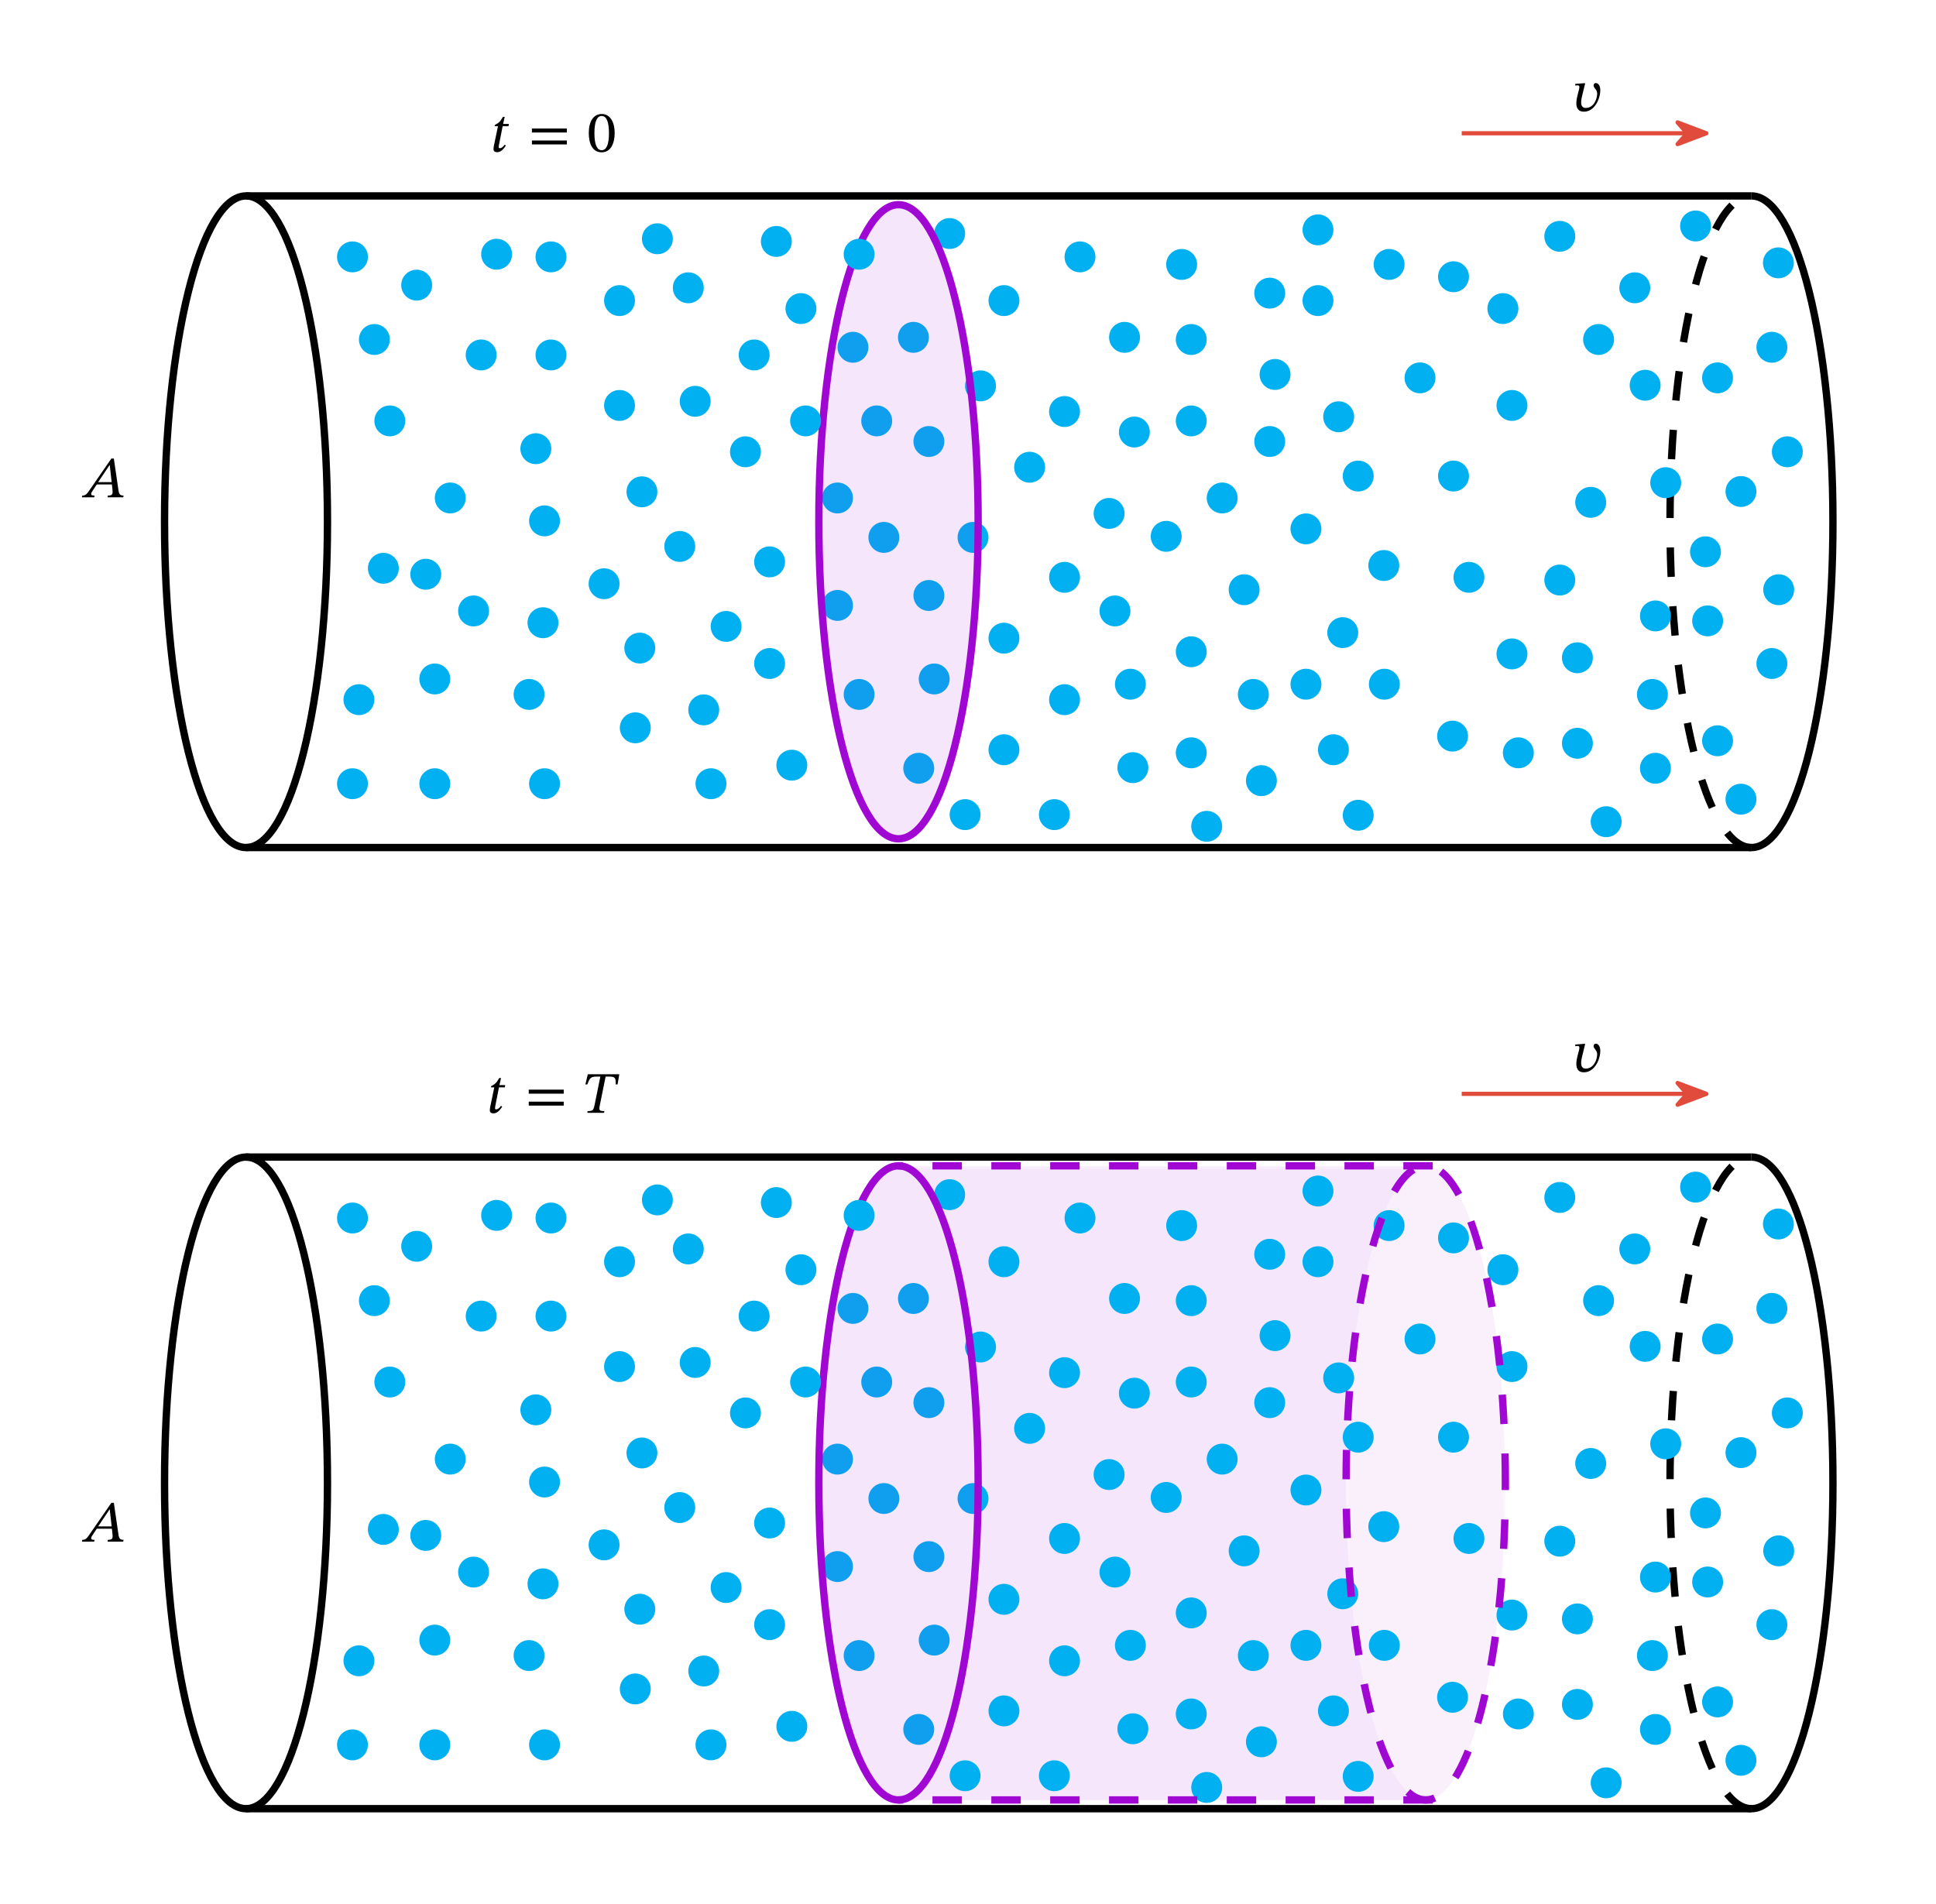 <svg width="490.6" height="482.573" viewBox="0 0 367.95 361.93" class="displayed_equation" xmlns="http://www.w3.org/2000/svg" xmlns:xlink="http://www.w3.org/1999/xlink">
  <defs>
    <clipPath id="svg156121026187tikz_00004y">
      <path d="M 255.594 221.566 L 286.402 221.566 L 286.402 343.395 L 255.594 343.395 Z M 255.594 221.566" />
    </clipPath>
    <filter id="svg156121026187tikz_00004c" filterUnits="objectBoundingBox" x="0%" y="0%" width="100%" height="100%">
      <feColorMatrix in="SourceGraphic" values="0 0 0 0 1 0 0 0 0 1 0 0 0 0 1 0 0 0 1 0" />
    </filter>
    <clipPath id="svg156121026187tikz_00004b">
      <path d="M 0.594 0.566 L 31.402 0.566 L 31.402 122.395 L 0.594 122.395 Z M 0.594 0.566" />
    </clipPath>
    <clipPath id="svg156121026187tikz_00004a">
      <path d="M0 0H32V123H0z" />
    </clipPath>
    <g clip-path="url(#svg156121026187tikz_00004a)">
      <g clip-path="url(#svg156121026187tikz_00004b)" id="svg156121026187tikz_00004d">
        <path d="M 0.594 122.395 L 31.402 122.395 L 31.402 0.566 L 0.594 0.566 Z M 0.594 122.395" fill-opacity=".059" />
      </g>
    </g>
    <mask id="svg156121026187tikz_00004A">
      <g filter="url(#svg156121026187tikz_00004c)">
        <use xlink:href="#svg156121026187tikz_00004d" />
      </g>
    </mask>
    <clipPath id="svg156121026187tikz_00004f">
      <path d="M 0.594 0.566 L 31.402 0.566 L 31.402 122 L 0.594 122 Z M 0.594 0.566" />
    </clipPath>
    <clipPath id="svg156121026187tikz_00004e">
      <path d="M0 0H32V123H0z" />
    </clipPath>
    <g clip-path="url(#svg156121026187tikz_00004e)">
      <g clip-path="url(#svg156121026187tikz_00004f)" id="svg156121026187tikz_00004z">
        <path d="M 31.105 60.867 C 31.105 27.582 24.328 0.602 15.969 0.602 C 7.613 0.602 0.836 27.582 0.836 60.867 C 0.836 94.152 7.613 121.137 15.969 121.137 C 24.328 121.137 31.105 94.152 31.105 60.867 Z M 31.105 60.867" fill="#a107d3" />
      </g>
    </g>
    <clipPath id="svg156121026187tikz_00004B">
      <path d="M 170.176 221.566 L 270.996 221.566 L 270.996 343.395 L 170.176 343.395 Z M 170.176 221.566" />
    </clipPath>
    <clipPath id="svg156121026187tikz_00004h">
      <path d="M 0.176 0.566 L 100.996 0.566 L 100.996 122.395 L 0.176 122.395 Z M 0.176 0.566" />
    </clipPath>
    <clipPath id="svg156121026187tikz_00004g">
      <path d="M0 0H101V123H0z" />
    </clipPath>
    <g clip-path="url(#svg156121026187tikz_00004g)">
      <g clip-path="url(#svg156121026187tikz_00004h)" id="svg156121026187tikz_00004i">
        <path d="M 0.176 122.395 L 100.996 122.395 L 100.996 0.566 L 0.176 0.566 Z M 0.176 122.395" fill-opacity=".102" />
      </g>
    </g>
    <mask id="svg156121026187tikz_00004D">
      <g filter="url(#svg156121026187tikz_00004c)">
        <use xlink:href="#svg156121026187tikz_00004i" />
      </g>
    </mask>
    <clipPath id="svg156121026187tikz_00004k">
      <path d="M 0.176 0.566 L 100.996 0.566 L 100.996 122 L 0.176 122 Z M 0.176 0.566" />
    </clipPath>
    <clipPath id="svg156121026187tikz_00004j">
      <path d="M0 0H101V123H0z" />
    </clipPath>
    <g clip-path="url(#svg156121026187tikz_00004j)">
      <g clip-path="url(#svg156121026187tikz_00004k)" id="svg156121026187tikz_00004C">
        <path d="M 100.969 0.641 C 92.613 0.641 85.836 27.621 85.836 60.906 C 85.836 94.191 92.613 121.168 100.969 121.168 L 0.762 121.168 C 9.125 121.168 15.902 94.191 15.902 60.906 C 15.902 27.621 9.125 0.641 0.762 0.641" fill="#a107d3" />
      </g>
    </g>
    <clipPath id="svg156121026187tikz_00004E">
      <path d="M 28.746 200 L 83 200 L 83 346.195 L 28.746 346.195 Z M 28.746 200" />
    </clipPath>
    <clipPath id="svg156121026187tikz_00004F">
      <path d="M 297 200 L 352.215 200 L 352.215 346.195 L 297 346.195 Z M 297 200" />
    </clipPath>
    <clipPath id="svg156121026187tikz_00004G">
      <path d="M 313 200 L 352.215 200 L 352.215 346.195 L 313 346.195 Z M 313 200" />
    </clipPath>
    <clipPath id="svg156121026187tikz_00004H">
      <path d="M 28.746 33.926 L 83 33.926 L 83 181 L 28.746 181 Z M 28.746 33.926" />
    </clipPath>
    <clipPath id="svg156121026187tikz_00004I">
      <path d="M 297 33.926 L 352.215 33.926 L 352.215 181 L 297 181 Z M 297 33.926" />
    </clipPath>
    <clipPath id="svg156121026187tikz_00004J">
      <path d="M 313 33.926 L 352.215 33.926 L 352.215 181 L 313 181 Z M 313 33.926" />
    </clipPath>
    <clipPath id="svg156121026187tikz_00004K">
      <path d="M 236 201 L 306 201 L 306 346.195 L 236 346.195 Z M 236 201" />
    </clipPath>
    <clipPath id="svg156121026187tikz_00004L">
      <path d="M 154.773 220.168 L 186.98 220.168 L 186.98 343.395 L 154.773 343.395 Z M 154.773 220.168" />
    </clipPath>
    <clipPath id="svg156121026187tikz_00004m">
      <path d="M 0.773 0.168 L 32.98 0.168 L 32.98 123.395 L 0.773 123.395 Z M 0.773 0.168" />
    </clipPath>
    <clipPath id="svg156121026187tikz_00004l">
      <path d="M0 0H33V124H0z" />
    </clipPath>
    <g clip-path="url(#svg156121026187tikz_00004l)">
      <g clip-path="url(#svg156121026187tikz_00004m)" id="svg156121026187tikz_00004n">
        <path d="M 0.773 123.395 L 32.98 123.395 L 32.98 0.168 L 0.773 0.168 Z M 0.773 123.395" fill-opacity=".102" />
      </g>
    </g>
    <mask id="svg156121026187tikz_00004N">
      <g filter="url(#svg156121026187tikz_00004c)">
        <use xlink:href="#svg156121026187tikz_00004n" />
      </g>
    </mask>
    <clipPath id="svg156121026187tikz_00004o">
      <path d="M0 0H33V124H0z" />
    </clipPath>
    <g id="svg156121026187tikz_00004M" clip-path="url(#svg156121026187tikz_00004o)">
      <path d="M 31.902 61.59 C 31.902 28.152 25.125 1.047 16.762 1.047 C 8.402 1.047 1.625 28.152 1.625 61.59 C 1.625 95.027 8.402 122.137 16.762 122.137 C 25.125 122.137 31.902 95.027 31.902 61.59 Z M 31.902 61.59" fill="#a107d3" />
    </g>
    <clipPath id="svg156121026187tikz_00004O">
      <path d="M 135 201 L 206 201 L 206 346.195 L 135 346.195 Z M 135 201" />
    </clipPath>
    <clipPath id="svg156121026187tikz_00004P">
      <path d="M 154.773 38.129 L 186.98 38.129 L 186.98 159.953 L 154.773 159.953 Z M 154.773 38.129" />
    </clipPath>
    <clipPath id="svg156121026187tikz_00004q">
      <path d="M 0.773 0.129 L 32.98 0.129 L 32.98 121.953 L 0.773 121.953 Z M 0.773 0.129" />
    </clipPath>
    <clipPath id="svg156121026187tikz_00004p">
      <path d="M0 0H33V122H0z" />
    </clipPath>
    <g clip-path="url(#svg156121026187tikz_00004p)">
      <g clip-path="url(#svg156121026187tikz_00004q)" id="svg156121026187tikz_00004r">
        <path d="M 0.773 121.953 L 32.98 121.953 L 32.98 0.129 L 0.773 0.129 Z M 0.773 121.953" fill-opacity=".102" />
      </g>
    </g>
    <mask id="svg156121026187tikz_00004R">
      <g filter="url(#svg156121026187tikz_00004c)">
        <use xlink:href="#svg156121026187tikz_00004r" />
      </g>
    </mask>
    <clipPath id="svg156121026187tikz_00004t">
      <path d="M 1 0.129 L 32 0.129 L 32 121.953 L 1 121.953 Z M 1 0.129" />
    </clipPath>
    <clipPath id="svg156121026187tikz_00004s">
      <path d="M0 0H33V122H0z" />
    </clipPath>
    <g clip-path="url(#svg156121026187tikz_00004s)">
      <g clip-path="url(#svg156121026187tikz_00004t)" id="svg156121026187tikz_00004Q">
        <path d="M 31.902 60.895 C 31.902 27.457 25.125 0.352 16.762 0.352 C 8.402 0.352 1.625 27.457 1.625 60.895 C 1.625 94.328 8.402 121.441 16.762 121.441 C 25.125 121.441 31.902 94.328 31.902 60.895 Z M 31.902 60.895" fill="#a107d3" />
      </g>
    </g>
    <clipPath id="svg156121026187tikz_00004S">
      <path d="M 135 33.926 L 206 33.926 L 206 180 L 135 180 Z M 135 33.926" />
    </clipPath>
    <clipPath id="svg156121026187tikz_00004v">
      <path d="M 1 1 L 8 1 L 8 6.922 L 1 6.922 Z M 1 1" />
    </clipPath>
    <clipPath id="svg156121026187tikz_00004u">
      <path d="M0 0H9V7H0z" />
    </clipPath>
    <g id="svg156121026187tikz_00004T" clip-path="url(#svg156121026187tikz_00004u)">
      <path d="M 7.305 3.922 L 1.836 1.859 L 3.641 3.922 L 1.836 5.988" fill="#e14b3b" />
      <g clip-path="url(#svg156121026187tikz_00004v)">
        <path d="M 3243.047 1540.081 L 3188.359 1560.706 L 3206.406 1540.081 L 3188.359 1519.417 Z M 3243.047 1540.081" transform="matrix(.1 0 0 -.1 -317 157.93)" fill="none" stroke-width="7.97" stroke-linejoin="round" stroke="#e14b3b" stroke-miterlimit="10" />
      </g>
    </g>
    <clipPath id="svg156121026187tikz_00004x">
      <path d="M 1 0.336 L 8 0.336 L 8 6 L 1 6 Z M 1 0.336" />
    </clipPath>
    <clipPath id="svg156121026187tikz_00004w">
      <path d="M0 0H9V7H0z" />
    </clipPath>
    <g id="svg156121026187tikz_00004U" clip-path="url(#svg156121026187tikz_00004w)">
      <path d="M 7.305 3.332 L 1.836 1.266 L 3.641 3.332 L 1.836 5.395" fill="#e14b3b" />
      <g clip-path="url(#svg156121026187tikz_00004x)">
        <path d="M 3243.047 3365.98 L 3188.359 3386.644 L 3206.406 3365.98 L 3188.359 3345.355 Z M 3243.047 3365.98" transform="matrix(.1 0 0 -.1 -317 339.93)" fill="none" stroke-width="7.97" stroke-linejoin="round" stroke="#e14b3b" stroke-miterlimit="10" />
      </g>
    </g>
  </defs>
  <g clip-path="url(#svg156121026187tikz_00004y)">
    <use xlink:href="#svg156121026187tikz_00004z" transform="translate(255 221)" mask="url(#svg156121026187tikz_00004A)" />
  </g>
  <g clip-path="url(#svg156121026187tikz_00004B)">
    <use xlink:href="#svg156121026187tikz_00004C" transform="translate(170 221)" mask="url(#svg156121026187tikz_00004D)" />
  </g>
  <g clip-path="url(#svg156121026187tikz_00004E)">
    <path d="M 622.383 800.628 C 622.383 1142.659 553.086 1419.925 467.539 1419.925 C 382.031 1419.925 312.734 1142.659 312.734 800.628 C 312.734 458.597 382.031 181.331 467.539 181.331 C 553.086 181.331 622.383 458.597 622.383 800.628 Z M 622.383 800.628" transform="matrix(.1 0 0 -.1 0 361.93)" fill="none" stroke-width="13.983" stroke="#000" stroke-miterlimit="10" />
  </g>
  <g clip-path="url(#svg156121026187tikz_00004F)">
    <path d="M 3328.789 181.331 C 3243.281 181.331 3173.984 458.597 3173.984 800.628 C 3173.984 1142.659 3243.281 1419.925 3328.789 1419.925" transform="matrix(.1 0 0 -.1 0 361.93)" fill="none" stroke-width="13.983" stroke="#000" stroke-dasharray="55.931,55.931" stroke-miterlimit="10" />
  </g>
  <g clip-path="url(#svg156121026187tikz_00004G)">
    <path d="M 3328.789 1419.925 C 3414.297 1419.925 3483.633 1142.659 3483.633 800.628 C 3483.633 458.597 3414.297 181.331 3328.789 181.331" transform="matrix(.1 0 0 -.1 0 361.93)" fill="none" stroke-width="13.983" stroke="#000" stroke-miterlimit="10" />
  </g>
  <path d="M467.539 1419.925L3328.789 1419.925M467.539 181.331L3328.789 181.331" transform="matrix(.1 0 0 -.1 0 361.93)" fill="none" stroke-width="13.983" stroke="#000" stroke-miterlimit="10" />
  <path d="M69.922 331.664C69.922 333.285 68.609 334.605 66.992 334.605 65.367 334.605 64.055 333.285 64.055 331.664 64.055 330.043 65.367 328.727 66.992 328.727 68.609 328.727 69.922 330.043 69.922 331.664zM85.574 331.664C85.574 333.285 84.262 334.605 82.637 334.605 81.016 334.605 79.699 333.285 79.699 331.664 79.699 330.043 81.016 328.727 82.637 328.727 84.262 328.727 85.574 330.043 85.574 331.664zM71.152 315.688C71.152 317.312 69.844 318.625 68.219 318.625 66.598 318.625 65.281 317.312 65.281 315.688 65.281 314.07 66.598 312.75 68.219 312.75 69.844 312.75 71.152 314.07 71.152 315.688zM75.797 290.711C75.797 292.336 74.484 293.652 72.859 293.652 71.242 293.652 69.922 292.336 69.922 290.711 69.922 289.094 71.242 287.773 72.859 287.773 74.484 287.773 75.797 289.094 75.797 290.711zM85.574 311.754C85.574 313.379 84.262 314.691 82.637 314.691 81.016 314.691 79.699 313.379 79.699 311.754 79.699 310.137 81.016 308.82 82.637 308.82 84.262 308.82 85.574 310.137 85.574 311.754zM88.512 277.348C88.512 278.973 87.199 280.289 85.574 280.289 83.953 280.289 82.637 278.973 82.637 277.348 82.637 275.73 83.953 274.41 85.574 274.41 87.199 274.41 88.512 275.73 88.512 277.348zM94.387 250.164C94.387 251.789 93.074 253.102 91.449 253.102 89.824 253.102 88.512 251.789 88.512 250.164 88.512 248.539 89.824 247.227 91.449 247.227 93.074 247.227 94.387 248.539 94.387 250.164zM107.656 231.523C107.656 233.141 106.344 234.461 104.719 234.461 103.098 234.461 101.781 233.141 101.781 231.523 101.781 229.898 103.098 228.586 104.719 228.586 106.344 228.586 107.656 229.898 107.656 231.523zM120.68 239.832C120.68 241.449 119.367 242.77 117.746 242.77 116.121 242.77 114.809 241.449 114.809 239.832 114.809 238.207 116.121 236.895 117.746 236.895 119.367 236.895 120.68 238.207 120.68 239.832zM106.43 281.703C106.43 283.324 105.109 284.641 103.492 284.641 101.867 284.641 100.555 283.324 100.555 281.703 100.555 280.078 101.867 278.766 103.492 278.766 105.109 278.766 106.43 280.078 106.43 281.703zM104.777 267.984C104.777 269.609 103.465 270.922 101.84 270.922 100.215 270.922 98.902 269.609 98.902 267.984 98.902 266.367 100.215 265.047 101.84 265.047 103.465 265.047 104.777 266.367 104.777 267.984zM127.879 228.082C127.879 229.699 126.562 231.02 124.938 231.02 123.32 231.02 122.004 229.699 122.004 228.082 122.004 226.457 123.32 225.145 124.938 225.145 126.562 225.145 127.879 226.457 127.879 228.082zM146.27 250.164C146.27 251.789 144.949 253.102 143.328 253.102 141.703 253.102 140.391 251.789 140.391 250.164 140.391 248.539 141.703 247.227 143.328 247.227 144.949 247.227 146.27 248.539 146.27 250.164zM120.68 259.758C120.68 261.383 119.367 262.695 117.746 262.695 116.121 262.695 114.809 261.383 114.809 259.758 114.809 258.141 116.121 256.828 117.746 256.828 119.367 256.828 120.68 258.141 120.68 259.758zM150.488 228.586C150.488 230.203 149.176 231.523 147.555 231.523 145.93 231.523 144.613 230.203 144.613 228.586 144.613 226.961 145.93 225.648 147.555 225.648 149.176 225.648 150.488 226.961 150.488 228.586zM155.16 241.352C155.16 242.977 153.844 244.289 152.227 244.289 150.602 244.289 149.285 242.977 149.285 241.352 149.285 239.734 150.602 238.414 152.227 238.414 153.844 238.414 155.16 239.734 155.16 241.352zM176.539 246.816C176.539 248.441 175.223 249.754 173.605 249.754 171.98 249.754 170.668 248.441 170.668 246.816 170.668 245.195 171.98 243.879 173.605 243.879 175.223 243.879 176.539 245.195 176.539 246.816zM162.113 277.348C162.113 278.973 160.797 280.289 159.176 280.289 157.551 280.289 156.238 278.973 156.238 277.348 156.238 275.73 157.551 274.41 159.176 274.41 160.797 274.41 162.113 275.73 162.113 277.348zM132.129 286.562C132.129 288.184 130.816 289.5 129.188 289.5 127.57 289.5 126.254 288.184 126.254 286.562 126.254 284.941 127.57 283.621 129.188 283.621 130.816 283.621 132.129 284.941 132.129 286.562zM140.938 301.762C140.938 303.387 139.621 304.699 138.004 304.699 136.379 304.699 135.066 303.387 135.066 301.762 135.066 300.137 136.379 298.824 138.004 298.824 139.621 298.824 140.938 300.137 140.938 301.762zM106.137 301.062C106.137 302.68 104.82 304 103.195 304 101.578 304 100.258 302.68 100.258 301.062 100.258 299.438 101.578 298.125 103.195 298.125 104.82 298.125 106.137 299.438 106.137 301.062zM106.43 331.664C106.43 333.285 105.109 334.605 103.492 334.605 101.867 334.605 100.555 333.285 100.555 331.664 100.555 330.043 101.867 328.727 103.492 328.727 105.109 328.727 106.43 330.043 106.43 331.664zM124.535 305.879C124.535 307.504 123.219 308.82 121.598 308.82 119.973 308.82 118.66 307.504 118.66 305.879 118.66 304.262 119.973 302.941 121.598 302.941 123.219 302.941 124.535 304.262 124.535 305.879zM144.613 268.57C144.613 270.195 143.305 271.508 141.676 271.508 140.059 271.508 138.742 270.195 138.742 268.57 138.742 266.949 140.059 265.633 141.676 265.633 143.305 265.633 144.613 266.949 144.613 268.57zM169.562 262.695C169.562 264.32 168.25 265.633 166.629 265.633 165.008 265.633 163.688 264.32 163.688 262.695 163.688 261.078 165.008 259.758 166.629 259.758 168.25 259.758 169.562 261.078 169.562 262.695zM170.922 284.844C170.922 286.461 169.609 287.773 167.984 287.773 166.363 287.773 165.047 286.461 165.047 284.844 165.047 283.219 166.363 281.906 167.984 281.906 169.609 281.906 170.922 283.219 170.922 284.844zM179.477 295.887C179.477 297.512 178.16 298.824 176.539 298.824 174.918 298.824 173.605 297.512 173.605 295.887 173.605 294.27 174.918 292.949 176.539 292.949 178.16 292.949 179.477 294.27 179.477 295.887zM153.426 328.145C153.426 329.762 152.109 331.082 150.488 331.082 148.863 331.082 147.555 329.762 147.555 328.145 147.555 326.52 148.863 325.207 150.488 325.207 152.109 325.207 153.426 326.52 153.426 328.145zM166.215 314.691C166.215 316.316 164.902 317.629 163.277 317.629 161.66 317.629 160.348 316.316 160.348 314.691 160.348 313.074 161.66 311.754 163.277 311.754 164.902 311.754 166.215 313.074 166.215 314.691zM138.062 331.664C138.062 333.285 136.742 334.605 135.125 334.605 133.5 334.605 132.188 333.285 132.188 331.664 132.188 330.043 133.5 328.727 135.125 328.727 136.742 328.727 138.062 330.043 138.062 331.664zM180.488 311.754C180.488 313.379 179.168 314.691 177.551 314.691 175.926 314.691 174.613 313.379 174.613 311.754 174.613 310.137 175.926 308.82 177.551 308.82 179.168 308.82 180.488 310.137 180.488 311.754zM205.262 292.434C205.262 294.055 203.941 295.371 202.324 295.371 200.699 295.371 199.387 294.055 199.387 292.434 199.387 290.812 200.699 289.5 202.324 289.5 203.941 289.5 205.262 290.812 205.262 292.434zM183.426 227.086C183.426 228.711 182.105 230.023 180.488 230.023 178.863 230.023 177.551 228.711 177.551 227.086 177.551 225.461 178.863 224.148 180.488 224.148 182.105 224.148 183.426 225.461 183.426 227.086zM189.293 256.039C189.293 257.656 187.98 258.977 186.355 258.977 184.738 258.977 183.418 257.656 183.418 256.039 183.418 254.414 184.738 253.102 186.355 253.102 187.98 253.102 189.293 254.414 189.293 256.039zM227.516 232.961C227.516 234.578 226.203 235.898 224.582 235.898 222.961 235.898 221.645 234.578 221.645 232.961 221.645 231.336 222.961 230.023 224.582 230.023 226.203 230.023 227.516 231.336 227.516 232.961zM229.344 247.227C229.344 248.852 228.031 250.164 226.406 250.164 224.789 250.164 223.469 248.852 223.469 247.227 223.469 245.602 224.789 244.289 226.406 244.289 228.031 244.289 229.344 245.602 229.344 247.227zM229.344 262.695C229.344 264.32 228.031 265.633 226.406 265.633 224.789 265.633 223.469 264.32 223.469 262.695 223.469 261.078 224.789 259.758 226.406 259.758 228.031 259.758 229.344 261.078 229.344 262.695zM208.195 231.523C208.195 233.141 206.879 234.461 205.262 234.461 203.637 234.461 202.324 233.141 202.324 231.523 202.324 229.898 203.637 228.586 205.262 228.586 206.879 228.586 208.195 229.898 208.195 231.523zM198.625 271.508C198.625 273.133 197.309 274.445 195.688 274.445 194.062 274.445 192.75 273.133 192.75 271.508 192.75 269.891 194.062 268.57 195.688 268.57 197.309 268.57 198.625 269.891 198.625 271.508zM218.531 264.816C218.531 266.438 217.219 267.754 215.594 267.754 213.973 267.754 212.656 266.438 212.656 264.816 212.656 263.195 213.973 261.879 215.594 261.879 217.219 261.879 218.531 263.195 218.531 264.816zM193.746 239.832C193.746 241.449 192.43 242.77 190.809 242.77 189.184 242.77 187.871 241.449 187.871 239.832 187.871 238.207 189.184 236.895 190.809 236.895 192.43 236.895 193.746 238.207 193.746 239.832zM205.262 260.918C205.262 262.543 203.941 263.855 202.324 263.855 200.699 263.855 199.387 262.543 199.387 260.918 199.387 259.297 200.699 257.98 202.324 257.98 203.941 257.98 205.262 259.297 205.262 260.918zM253.43 226.387C253.43 228.008 252.117 229.324 250.492 229.324 248.871 229.324 247.555 228.008 247.555 226.387 247.555 224.762 248.871 223.449 250.492 223.449 252.117 223.449 253.43 224.762 253.43 226.387zM279.188 235.305C279.188 236.926 277.867 238.238 276.25 238.238 274.625 238.238 273.312 236.926 273.312 235.305 273.312 233.684 274.625 232.363 276.25 232.363 277.867 232.363 279.188 233.684 279.188 235.305zM325.195 225.648C325.195 227.273 323.875 228.586 322.258 228.586 320.633 228.586 319.32 227.273 319.32 225.648 319.32 224.023 320.633 222.711 322.258 222.711 323.875 222.711 325.195 224.023 325.195 225.648zM339.695 248.703C339.695 250.324 338.375 251.641 336.758 251.641 335.133 251.641 333.82 250.324 333.82 248.703 333.82 247.078 335.133 245.766 336.758 245.766 338.375 245.766 339.695 247.078 339.695 248.703zM288.574 241.352C288.574 242.977 287.262 244.289 285.637 244.289 284.016 244.289 282.695 242.977 282.695 241.352 282.695 239.734 284.016 238.414 285.637 238.414 287.262 238.414 288.574 239.734 288.574 241.352zM333.82 276.117C333.82 277.742 332.504 279.055 330.883 279.055 329.258 279.055 327.945 277.742 327.945 276.117 327.945 274.5 329.258 273.18 330.883 273.18 332.504 273.18 333.82 274.5 333.82 276.117zM299.387 292.949C299.387 294.574 298.074 295.887 296.449 295.887 294.832 295.887 293.512 294.574 293.512 292.949 293.512 291.332 294.832 290.012 296.449 290.012 298.074 290.012 299.387 291.332 299.387 292.949zM302.734 307.723C302.734 309.344 301.422 310.656 299.797 310.656 298.172 310.656 296.859 309.344 296.859 307.723 296.859 306.098 298.172 304.785 299.797 304.785 301.422 304.785 302.734 306.098 302.734 307.723zM340.992 294.789C340.992 296.406 339.68 297.727 338.055 297.727 336.434 297.727 335.117 296.406 335.117 294.789 335.117 293.164 336.434 291.852 338.055 291.852 339.68 291.852 340.992 293.164 340.992 294.789zM329.371 323.504C329.371 325.129 328.055 326.441 326.438 326.441 324.812 326.441 323.496 325.129 323.496 323.504 323.496 321.887 324.812 320.566 326.438 320.566 328.055 320.566 329.371 321.887 329.371 323.504zM308.199 338.887C308.199 340.504 306.887 341.824 305.262 341.824 303.637 341.824 302.324 340.504 302.324 338.887 302.324 337.262 303.637 335.949 305.262 335.949 306.887 335.949 308.199 337.262 308.199 338.887zM317.562 328.727C317.562 330.348 316.246 331.664 314.625 331.664 313 331.664 311.688 330.348 311.688 328.727 311.688 327.105 313 325.793 314.625 325.793 316.246 325.793 317.562 327.105 317.562 328.727zM291.508 325.793C291.508 327.41 290.195 328.727 288.574 328.727 286.953 328.727 285.637 327.41 285.637 325.793 285.637 324.168 286.953 322.855 288.574 322.855 290.195 322.855 291.508 324.168 291.508 325.793zM316.988 314.691C316.988 316.316 315.672 317.629 314.051 317.629 312.426 317.629 311.113 316.316 311.113 314.691 311.113 313.074 312.426 311.754 314.051 311.754 315.672 311.754 316.988 313.074 316.988 314.691zM342.633 268.57C342.633 270.195 341.312 271.508 339.695 271.508 338.07 271.508 336.758 270.195 336.758 268.57 336.758 266.949 338.07 265.633 339.695 265.633 341.312 265.633 342.633 266.949 342.633 268.57zM340.93 232.66C340.93 234.277 339.617 235.598 337.992 235.598 336.375 235.598 335.062 234.277 335.062 232.66 335.062 231.035 336.375 229.723 337.992 229.723 339.617 229.723 340.93 231.035 340.93 232.66zM329.371 254.52C329.371 256.137 328.055 257.453 326.438 257.453 324.812 257.453 323.496 256.137 323.496 254.52 323.496 252.895 324.812 251.582 326.438 251.582 328.055 251.582 329.371 252.895 329.371 254.52zM306.762 247.227C306.762 248.852 305.449 250.164 303.82 250.164 302.203 250.164 300.887 248.852 300.887 247.227 300.887 245.602 302.203 244.289 303.82 244.289 305.449 244.289 306.762 245.602 306.762 247.227zM272.82 254.52C272.82 256.137 271.508 257.453 269.883 257.453 268.262 257.453 266.945 256.137 266.945 254.52 266.945 252.895 268.262 251.582 269.883 251.582 271.508 251.582 272.82 252.895 272.82 254.52zM265.938 290.188C265.938 291.812 264.625 293.125 263 293.125 261.383 293.125 260.062 291.812 260.062 290.188 260.062 288.57 261.383 287.25 263 287.25 264.625 287.25 265.938 288.57 265.938 290.188zM241.145 314.691C241.145 316.316 239.824 317.629 238.207 317.629 236.582 317.629 235.27 316.316 235.27 314.691 235.27 313.074 236.582 311.754 238.207 311.754 239.824 311.754 241.145 313.074 241.145 314.691zM218.246 328.609C218.246 330.234 216.93 331.547 215.309 331.547 213.684 331.547 212.371 330.234 212.371 328.609 212.371 326.988 213.684 325.672 215.309 325.672 216.93 325.672 218.246 326.988 218.246 328.609zM315.605 255.926C315.605 257.543 314.293 258.855 312.676 258.855 311.051 258.855 309.734 257.543 309.734 255.926 309.734 254.301 311.051 252.984 312.676 252.984 314.293 252.984 315.605 254.301 315.605 255.926zM319.516 274.445C319.516 276.07 318.203 277.383 316.578 277.383 314.953 277.383 313.641 276.07 313.641 274.445 313.641 272.824 314.953 271.508 316.578 271.508 318.203 271.508 319.516 272.824 319.516 274.445zM290.297 306.992C290.297 308.617 288.977 309.93 287.359 309.93 285.734 309.93 284.422 308.617 284.422 306.992 284.422 305.371 285.734 304.055 287.359 304.055 288.977 304.055 290.297 305.371 290.297 306.992zM266.043 312.75C266.043 314.375 264.727 315.688 263.105 315.688 261.48 315.688 260.168 314.375 260.168 312.75 260.168 311.133 261.48 309.812 263.105 309.812 264.727 309.812 266.043 311.133 266.043 312.75zM261.074 337.656C261.074 339.277 259.758 340.594 258.137 340.594 256.512 340.594 255.199 339.277 255.199 337.656 255.199 336.035 256.512 334.719 258.137 334.719 259.758 334.719 261.074 336.035 261.074 337.656zM279.008 322.617C279.008 324.242 277.691 325.555 276.066 325.555 274.449 325.555 273.137 324.242 273.137 322.617 273.137 320.992 274.449 319.68 276.066 319.68 277.691 319.68 279.008 320.992 279.008 322.617zM327.074 287.578C327.074 289.199 325.762 290.516 324.137 290.516 322.52 290.516 321.203 289.199 321.203 287.578 321.203 285.953 322.52 284.641 324.137 284.641 325.762 284.641 327.074 285.953 327.074 287.578zM339.695 308.82C339.695 310.441 338.375 311.754 336.758 311.754 335.133 311.754 333.82 310.441 333.82 308.82 333.82 307.199 335.133 305.879 336.758 305.879 338.375 305.879 339.695 307.199 339.695 308.82zM327.484 300.711C327.484 302.332 326.172 303.645 324.547 303.645 322.93 303.645 321.613 302.332 321.613 300.711 321.613 299.086 322.93 297.773 324.547 297.773 326.172 297.773 327.484 299.086 327.484 300.711zM317.562 299.77C317.562 301.395 316.246 302.707 314.625 302.707 313 302.707 311.688 301.395 311.688 299.77 311.688 298.152 313 296.832 314.625 296.832 316.246 296.832 317.562 298.152 317.562 299.77zM302.734 323.977C302.734 325.594 301.422 326.91 299.797 326.91 298.172 326.91 296.859 325.594 296.859 323.977 296.859 322.352 298.172 321.039 299.797 321.039 301.422 321.039 302.734 322.352 302.734 323.977zM333.82 334.605C333.82 336.223 332.504 337.535 330.883 337.535 329.258 337.535 327.945 336.223 327.945 334.605 327.945 332.977 329.258 331.664 330.883 331.664 332.504 331.664 333.82 332.977 333.82 334.605zM299.387 227.609C299.387 229.238 298.074 230.551 296.449 230.551 294.832 230.551 293.512 229.238 293.512 227.609 293.512 225.992 294.832 224.676 296.449 224.676 298.074 224.676 299.387 225.992 299.387 227.609zM313.641 237.398C313.641 239.016 312.328 240.336 310.703 240.336 309.086 240.336 307.766 239.016 307.766 237.398 307.766 235.773 309.086 234.461 310.703 234.461 312.328 234.461 313.641 235.773 313.641 237.398zM290.297 259.758C290.297 261.383 288.977 262.695 287.359 262.695 285.734 262.695 284.422 261.383 284.422 259.758 284.422 258.141 285.734 256.828 287.359 256.828 288.977 256.828 290.297 258.141 290.297 259.758zM261.074 273.18C261.074 274.805 259.758 276.117 258.137 276.117 256.512 276.117 255.199 274.805 255.199 273.18 255.199 271.562 256.512 270.246 258.137 270.246 259.758 270.246 261.074 271.562 261.074 273.18zM279.188 273.18C279.188 274.805 277.867 276.117 276.25 276.117 274.625 276.117 273.312 274.805 273.312 273.18 273.312 271.562 274.625 270.246 276.25 270.246 277.867 270.246 279.188 271.562 279.188 273.18zM305.262 278.18C305.262 279.801 303.949 281.117 302.324 281.117 300.703 281.117 299.387 279.801 299.387 278.18 299.387 276.559 300.703 275.242 302.324 275.242 303.949 275.242 305.262 276.559 305.262 278.18zM282.117 292.434C282.117 294.055 280.805 295.371 279.188 295.371 277.562 295.371 276.25 294.055 276.25 292.434 276.25 290.812 277.562 289.5 279.188 289.5 280.805 289.5 282.117 290.812 282.117 292.434zM251.141 312.75C251.141 314.375 249.828 315.688 248.203 315.688 246.586 315.688 245.27 314.375 245.27 312.75 245.27 311.133 246.586 309.812 248.203 309.812 249.828 309.812 251.141 311.133 251.141 312.75zM256.367 325.207C256.367 326.824 255.055 328.145 253.43 328.145 251.809 328.145 250.492 326.824 250.492 325.207 250.492 323.582 251.809 322.27 253.43 322.27 255.055 322.27 256.367 323.582 256.367 325.207zM229.344 325.793C229.344 327.41 228.031 328.727 226.406 328.727 224.789 328.727 223.469 327.41 223.469 325.793 223.469 324.168 224.789 322.855 226.406 322.855 228.031 322.855 229.344 324.168 229.344 325.793zM232.281 339.762C232.281 341.387 230.969 342.699 229.344 342.699 227.727 342.699 226.406 341.387 226.406 339.762 226.406 338.141 227.727 336.824 229.344 336.824 230.969 336.824 232.281 338.141 232.281 339.762zM242.676 331.082C242.676 332.699 241.363 334.02 239.738 334.02 238.113 334.02 236.801 332.699 236.801 331.082 236.801 329.457 238.113 328.145 239.738 328.145 241.363 328.145 242.676 329.457 242.676 331.082zM258.137 302.941C258.137 304.566 256.82 305.879 255.199 305.879 253.578 305.879 252.262 304.566 252.262 302.941 252.262 301.324 253.578 300.008 255.199 300.008 256.82 300.008 258.137 301.324 258.137 302.941zM266.945 232.961C266.945 234.578 265.633 235.898 264.008 235.898 262.391 235.898 261.07 234.578 261.07 232.961 261.07 231.336 262.391 230.023 264.008 230.023 265.633 230.023 266.945 231.336 266.945 232.961zM245.27 253.871C245.27 255.496 243.953 256.809 242.328 256.809 240.711 256.809 239.395 255.496 239.395 253.871 239.395 252.254 240.711 250.938 242.328 250.938 243.953 250.938 245.27 252.254 245.27 253.871zM235.219 277.348C235.219 278.973 233.906 280.289 232.281 280.289 230.66 280.289 229.344 278.973 229.344 277.348 229.344 275.73 230.66 274.41 232.281 274.41 233.906 274.41 235.219 275.73 235.219 277.348zM251.141 283.223C251.141 284.848 249.828 286.16 248.203 286.16 246.586 286.16 245.27 284.848 245.27 283.223 245.27 281.598 246.586 280.289 248.203 280.289 249.828 280.289 251.141 281.598 251.141 283.223zM214.84 298.824C214.84 300.449 213.523 301.762 211.902 301.762 210.281 301.762 208.965 300.449 208.965 298.824 208.965 297.207 210.281 295.887 211.902 295.887 213.523 295.887 214.84 297.207 214.84 298.824zM229.344 306.582C229.344 308.207 228.031 309.52 226.406 309.52 224.789 309.52 223.469 308.207 223.469 306.582 223.469 304.961 224.789 303.645 226.406 303.645 228.031 303.645 229.344 304.961 229.344 306.582zM193.746 325.207C193.746 326.824 192.43 328.145 190.809 328.145 189.184 328.145 187.871 326.824 187.871 325.207 187.871 323.582 189.184 322.27 190.809 322.27 192.43 322.27 193.746 323.582 193.746 325.207zM203.328 337.535C203.328 339.16 202.012 340.473 200.391 340.473 198.77 340.473 197.453 339.16 197.453 337.535 197.453 335.914 198.77 334.605 200.391 334.605 202.012 334.605 203.328 335.914 203.328 337.535zM186.355 337.535C186.355 339.16 185.043 340.473 183.426 340.473 181.801 340.473 180.488 339.16 180.488 337.535 180.488 335.914 181.801 334.605 183.426 334.605 185.043 334.605 186.355 335.914 186.355 337.535zM244.254 266.617C244.254 268.242 242.938 269.555 241.316 269.555 239.695 269.555 238.383 268.242 238.383 266.617 238.383 265 239.695 263.68 241.316 263.68 242.938 263.68 244.254 265 244.254 266.617zM224.582 284.641C224.582 286.258 223.266 287.578 221.645 287.578 220.023 287.578 218.703 286.258 218.703 284.641 218.703 283.016 220.023 281.703 221.645 281.703 223.266 281.703 224.582 283.016 224.582 284.641zM239.395 294.789C239.395 296.406 238.078 297.727 236.453 297.727 234.836 297.727 233.523 296.406 233.523 294.789 233.523 293.164 234.836 291.852 236.453 291.852 238.078 291.852 239.395 293.164 239.395 294.789zM205.262 315.688C205.262 317.312 203.941 318.625 202.324 318.625 200.699 318.625 199.387 317.312 199.387 315.688 199.387 314.07 200.699 312.75 202.324 312.75 203.941 312.75 205.262 314.07 205.262 315.688zM217.773 312.75C217.773 314.375 216.465 315.688 214.84 315.688 213.219 315.688 211.902 314.375 211.902 312.75 211.902 311.133 213.219 309.812 214.84 309.812 216.465 309.812 217.773 311.133 217.773 312.75zM177.551 328.727C177.551 330.348 176.23 331.664 174.613 331.664 172.988 331.664 171.676 330.348 171.676 328.727 171.676 327.105 172.988 325.793 174.613 325.793 176.23 325.793 177.551 327.105 177.551 328.727zM253.43 239.832C253.43 241.449 252.117 242.77 250.492 242.77 248.871 242.77 247.555 241.449 247.555 239.832 247.555 238.207 248.871 236.895 250.492 236.895 252.117 236.895 253.43 238.207 253.43 239.832zM257.363 261.914C257.363 263.531 256.047 264.852 254.426 264.852 252.805 264.852 251.484 263.531 251.484 261.914 251.484 260.289 252.805 258.977 254.426 258.977 256.047 258.977 257.363 260.289 257.363 261.914zM244.254 238.414C244.254 240.039 242.938 241.352 241.316 241.352 239.695 241.352 238.383 240.039 238.383 238.414 238.383 236.797 239.695 235.477 241.316 235.477 242.938 235.477 244.254 236.797 244.254 238.414zM216.664 246.816C216.664 248.441 215.348 249.754 213.73 249.754 212.102 249.754 210.789 248.441 210.789 246.816 210.789 245.195 212.102 243.879 213.73 243.879 215.348 243.879 216.664 245.195 216.664 246.816zM179.477 266.617C179.477 268.242 178.16 269.555 176.539 269.555 174.918 269.555 173.605 268.242 173.605 266.617 173.605 265 174.918 263.68 176.539 263.68 178.16 263.68 179.477 265 179.477 266.617zM149.203 289.5C149.203 291.121 147.887 292.434 146.27 292.434 144.645 292.434 143.328 291.121 143.328 289.5 143.328 287.875 144.645 286.562 146.27 286.562 147.887 286.562 149.203 287.875 149.203 289.5zM136.688 317.629C136.688 319.254 135.375 320.566 133.754 320.566 132.133 320.566 130.816 319.254 130.816 317.629 130.816 316.012 132.133 314.691 133.754 314.691 135.375 314.691 136.688 316.012 136.688 317.629zM123.676 321.039C123.676 322.656 122.363 323.977 120.738 323.977 119.121 323.977 117.801 322.656 117.801 321.039 117.801 319.414 119.121 318.102 120.738 318.102 122.363 318.102 123.676 319.414 123.676 321.039zM149.203 308.82C149.203 310.441 147.887 311.754 146.27 311.754 144.645 311.754 143.328 310.441 143.328 308.82 143.328 307.199 144.645 305.879 146.27 305.879 147.887 305.879 149.203 307.199 149.203 308.82zM162.113 297.773C162.113 299.395 160.797 300.711 159.176 300.711 157.551 300.711 156.238 299.395 156.238 297.773 156.238 296.148 157.551 294.836 159.176 294.836 160.797 294.836 162.113 296.148 162.113 297.773zM187.871 284.844C187.871 286.461 186.555 287.773 184.934 287.773 183.309 287.773 181.996 286.461 181.996 284.844 181.996 283.219 183.309 281.906 184.934 281.906 186.555 281.906 187.871 283.219 187.871 284.844zM193.746 304C193.746 305.617 192.43 306.938 190.809 306.938 189.184 306.938 187.871 305.617 187.871 304 187.871 302.375 189.184 301.062 190.809 301.062 192.43 301.062 193.746 302.375 193.746 304zM213.73 280.289C213.73 281.91 212.41 283.223 210.789 283.223 209.164 283.223 207.852 281.91 207.852 280.289 207.852 278.66 209.164 277.348 210.789 277.348 212.41 277.348 213.73 278.66 213.73 280.289zM165.047 248.703C165.047 250.324 163.73 251.641 162.113 251.641 160.488 251.641 159.176 250.324 159.176 248.703 159.176 247.078 160.488 245.766 162.113 245.766 163.73 245.766 165.047 247.078 165.047 248.703zM135.066 258.977C135.066 260.594 133.754 261.914 132.129 261.914 130.508 261.914 129.188 260.594 129.188 258.977 129.188 257.352 130.508 256.039 132.129 256.039 133.754 256.039 135.066 257.352 135.066 258.977zM124.938 276.18C124.938 277.797 123.629 279.117 122.004 279.117 120.383 279.117 119.07 277.797 119.07 276.18 119.07 274.555 120.383 273.242 122.004 273.242 123.629 273.242 124.938 274.555 124.938 276.18zM117.746 293.652C117.746 295.273 116.43 296.586 114.809 296.586 113.188 296.586 111.871 295.273 111.871 293.652 111.871 292.031 113.188 290.711 114.809 290.711 116.43 290.711 117.746 292.031 117.746 293.652zM103.492 314.691C103.492 316.316 102.176 317.629 100.555 317.629 98.93 317.629 97.617 316.316 97.617 314.691 97.617 313.074 98.93 311.754 100.555 311.754 102.176 311.754 103.492 313.074 103.492 314.691zM133.754 237.398C133.754 239.016 132.438 240.336 130.816 240.336 129.195 240.336 127.879 239.016 127.879 237.398 127.879 235.773 129.195 234.461 130.816 234.461 132.438 234.461 133.754 235.773 133.754 237.398zM82.133 236.895C82.133 238.516 80.82 239.832 79.195 239.832 77.574 239.832 76.258 238.516 76.258 236.895 76.258 235.27 77.574 233.957 79.195 233.957 80.82 233.957 82.133 235.27 82.133 236.895zM97.324 231.02C97.324 232.637 96.008 233.957 94.387 233.957 92.762 233.957 91.449 232.637 91.449 231.02 91.449 229.395 92.762 228.082 94.387 228.082 96.008 228.082 97.324 229.395 97.324 231.02zM107.656 250.164C107.656 251.789 106.344 253.102 104.719 253.102 103.098 253.102 101.781 251.789 101.781 250.164 101.781 248.539 103.098 247.227 104.719 247.227 106.344 247.227 107.656 248.539 107.656 250.164zM92.945 298.824C92.945 300.449 91.633 301.762 90.008 301.762 88.391 301.762 87.07 300.449 87.07 298.824 87.07 297.207 88.391 295.887 90.008 295.887 91.633 295.887 92.945 297.207 92.945 298.824zM77.027 262.695C77.027 264.32 75.715 265.633 74.094 265.633 72.473 265.633 71.152 264.32 71.152 262.695 71.152 261.078 72.473 259.758 74.094 259.758 75.715 259.758 77.027 261.078 77.027 262.695zM74.094 247.227C74.094 248.852 72.777 250.164 71.152 250.164 69.535 250.164 68.219 248.852 68.219 247.227 68.219 245.602 69.535 244.289 71.152 244.289 72.777 244.289 74.094 245.602 74.094 247.227zM69.922 231.523C69.922 233.141 68.609 234.461 66.992 234.461 65.367 234.461 64.055 233.141 64.055 231.523 64.055 229.898 65.367 228.586 66.992 228.586 68.609 228.586 69.922 229.898 69.922 231.523zM83.855 291.852C83.855 293.477 82.535 294.789 80.918 294.789 79.293 294.789 77.98 293.477 77.98 291.852 77.98 290.227 79.293 288.914 80.918 288.914 82.535 288.914 83.855 290.227 83.855 291.852zM83.855 291.852" fill="#00b0f0" />
  <path d="M2723.047 1403.284L1706.68 1403.284M2723.047 197.933L1706.68 197.933" transform="matrix(.1 0 0 -.1 0 361.93)" fill="none" stroke-width="13.983" stroke="#a107d3" stroke-dasharray="55.931,55.931" stroke-miterlimit="10" />
  <g clip-path="url(#svg156121026187tikz_00004H)">
    <path d="M 622.383 2627.581 C 622.383 2969.613 553.086 3246.878 467.539 3246.878 C 382.031 3246.878 312.734 2969.613 312.734 2627.581 C 312.734 2285.55 382.031 2008.284 467.539 2008.284 C 553.086 2008.284 622.383 2285.55 622.383 2627.581 Z M 622.383 2627.581" transform="matrix(.1 0 0 -.1 0 361.93)" fill="none" stroke-width="13.983" stroke="#000" stroke-miterlimit="10" />
  </g>
  <g clip-path="url(#svg156121026187tikz_00004I)">
    <path d="M 3328.789 2008.284 C 3243.281 2008.284 3173.984 2285.55 3173.984 2627.581 C 3173.984 2969.613 3243.281 3246.878 3328.789 3246.878" transform="matrix(.1 0 0 -.1 0 361.93)" fill="none" stroke-width="13.983" stroke="#000" stroke-dasharray="55.931,55.931" stroke-miterlimit="10" />
  </g>
  <g clip-path="url(#svg156121026187tikz_00004J)">
    <path d="M 3328.789 3246.878 C 3414.297 3246.878 3483.633 2969.613 3483.633 2627.581 C 3483.633 2285.55 3414.297 2008.284 3328.789 2008.284" transform="matrix(.1 0 0 -.1 0 361.93)" fill="none" stroke-width="13.983" stroke="#000" stroke-miterlimit="10" />
  </g>
  <path d="M467.539 3246.878L3328.789 3246.878M467.539 2008.284L3328.789 2008.284" transform="matrix(.1 0 0 -.1 0 361.93)" fill="none" stroke-width="13.983" stroke="#000" stroke-miterlimit="10" />
  <path d="M69.922 148.969C69.922 150.59 68.609 151.906 66.992 151.906 65.367 151.906 64.055 150.59 64.055 148.969 64.055 147.348 65.367 146.035 66.992 146.035 68.609 146.035 69.922 147.348 69.922 148.969zM85.574 148.969C85.574 150.59 84.262 151.906 82.637 151.906 81.016 151.906 79.699 150.59 79.699 148.969 79.699 147.348 81.016 146.035 82.637 146.035 84.262 146.035 85.574 147.348 85.574 148.969zM71.152 132.992C71.152 134.617 69.844 135.93 68.219 135.93 66.598 135.93 65.281 134.617 65.281 132.992 65.281 131.375 66.598 130.055 68.219 130.055 69.844 130.055 71.152 131.375 71.152 132.992zM75.797 108.023C75.797 109.641 74.484 110.953 72.859 110.953 71.242 110.953 69.922 109.641 69.922 108.023 69.922 106.398 71.242 105.086 72.859 105.086 74.484 105.086 75.797 106.398 75.797 108.023zM85.574 129.059C85.574 130.684 84.262 131.996 82.637 131.996 81.016 131.996 79.699 130.684 79.699 129.059 79.699 127.441 81.016 126.121 82.637 126.121 84.262 126.121 85.574 127.441 85.574 129.059zM88.512 94.652C88.512 96.277 87.199 97.594 85.574 97.594 83.953 97.594 82.637 96.277 82.637 94.652 82.637 93.035 83.953 91.719 85.574 91.719 87.199 91.719 88.512 93.035 88.512 94.652zM94.387 67.469C94.387 69.094 93.074 70.406 91.449 70.406 89.824 70.406 88.512 69.094 88.512 67.469 88.512 65.852 89.824 64.531 91.449 64.531 93.074 64.531 94.387 65.852 94.387 67.469zM107.656 48.828C107.656 50.453 106.344 51.766 104.719 51.766 103.098 51.766 101.781 50.453 101.781 48.828 101.781 47.203 103.098 45.891 104.719 45.891 106.344 45.891 107.656 47.203 107.656 48.828zM120.68 57.137C120.68 58.754 119.367 60.074 117.746 60.074 116.121 60.074 114.809 58.754 114.809 57.137 114.809 55.512 116.121 54.199 117.746 54.199 119.367 54.199 120.68 55.512 120.68 57.137zM106.43 99.008C106.43 100.629 105.109 101.945 103.492 101.945 101.867 101.945 100.555 100.629 100.555 99.008 100.555 97.383 101.867 96.07 103.492 96.07 105.109 96.07 106.43 97.383 106.43 99.008zM104.777 85.289C104.777 86.914 103.465 88.227 101.84 88.227 100.215 88.227 98.902 86.914 98.902 85.289 98.902 83.672 100.215 82.352 101.84 82.352 103.465 82.352 104.777 83.672 104.777 85.289zM127.879 45.387C127.879 47.012 126.562 48.324 124.938 48.324 123.32 48.324 122.004 47.012 122.004 45.387 122.004 43.762 123.32 42.449 124.938 42.449 126.562 42.449 127.879 43.762 127.879 45.387zM146.27 67.469C146.27 69.094 144.949 70.406 143.328 70.406 141.703 70.406 140.391 69.094 140.391 67.469 140.391 65.852 141.703 64.531 143.328 64.531 144.949 64.531 146.27 65.852 146.27 67.469zM120.68 77.07C120.68 78.688 119.367 80.004 117.746 80.004 116.121 80.004 114.809 78.688 114.809 77.07 114.809 75.441 116.121 74.133 117.746 74.133 119.367 74.133 120.68 75.441 120.68 77.07zM150.488 45.891C150.488 47.516 149.176 48.828 147.555 48.828 145.93 48.828 144.613 47.516 144.613 45.891 144.613 44.266 145.93 42.953 147.555 42.953 149.176 42.953 150.488 44.266 150.488 45.891zM155.16 58.656C155.16 60.281 153.844 61.594 152.227 61.594 150.602 61.594 149.285 60.281 149.285 58.656 149.285 57.039 150.602 55.719 152.227 55.719 153.844 55.719 155.16 57.039 155.16 58.656zM176.539 64.121C176.539 65.746 175.223 67.059 173.605 67.059 171.98 67.059 170.668 65.746 170.668 64.121 170.668 62.5 171.98 61.184 173.605 61.184 175.223 61.184 176.539 62.5 176.539 64.121zM162.113 94.652C162.113 96.277 160.797 97.594 159.176 97.594 157.551 97.594 156.238 96.277 156.238 94.652 156.238 93.035 157.551 91.719 159.176 91.719 160.797 91.719 162.113 93.035 162.113 94.652zM132.129 103.863C132.129 105.488 130.816 106.805 129.188 106.805 127.57 106.805 126.254 105.488 126.254 103.863 126.254 102.246 127.57 100.93 129.188 100.93 130.816 100.93 132.129 102.246 132.129 103.863zM140.938 119.066C140.938 120.691 139.621 122.004 138.004 122.004 136.379 122.004 135.066 120.691 135.066 119.066 135.066 117.449 136.379 116.129 138.004 116.129 139.621 116.129 140.938 117.449 140.938 119.066zM106.137 118.367C106.137 119.984 104.82 121.305 103.195 121.305 101.578 121.305 100.258 119.984 100.258 118.367 100.258 116.742 101.578 115.43 103.195 115.43 104.82 115.43 106.137 116.742 106.137 118.367zM106.43 148.969C106.43 150.59 105.109 151.906 103.492 151.906 101.867 151.906 100.555 150.59 100.555 148.969 100.555 147.348 101.867 146.035 103.492 146.035 105.109 146.035 106.43 147.348 106.43 148.969zM124.535 123.184C124.535 124.809 123.219 126.121 121.598 126.121 119.973 126.121 118.66 124.809 118.66 123.184 118.66 121.566 119.973 120.254 121.598 120.254 123.219 120.254 124.535 121.566 124.535 123.184zM144.613 85.875C144.613 87.5 143.305 88.812 141.676 88.812 140.059 88.812 138.742 87.5 138.742 85.875 138.742 84.254 140.059 82.938 141.676 82.938 143.305 82.938 144.613 84.254 144.613 85.875zM169.562 80.004C169.562 81.625 168.25 82.938 166.629 82.938 165.008 82.938 163.688 81.625 163.688 80.004 163.688 78.383 165.008 77.07 166.629 77.07 168.25 77.07 169.562 78.383 169.562 80.004zM170.922 102.148C170.922 103.766 169.609 105.086 167.984 105.086 166.363 105.086 165.047 103.766 165.047 102.148 165.047 100.523 166.363 99.211 167.984 99.211 169.609 99.211 170.922 100.523 170.922 102.148zM179.477 113.191C179.477 114.816 178.16 116.129 176.539 116.129 174.918 116.129 173.605 114.816 173.605 113.191 173.605 111.57 174.918 110.254 176.539 110.254 178.16 110.254 179.477 111.57 179.477 113.191zM153.426 145.449C153.426 147.066 152.109 148.387 150.488 148.387 148.863 148.387 147.555 147.066 147.555 145.449 147.555 143.824 148.863 142.512 150.488 142.512 152.109 142.512 153.426 143.824 153.426 145.449zM166.215 131.996C166.215 133.621 164.902 134.934 163.277 134.934 161.66 134.934 160.348 133.621 160.348 131.996 160.348 130.379 161.66 129.059 163.277 129.059 164.902 129.059 166.215 130.379 166.215 131.996zM138.062 148.969C138.062 150.59 136.742 151.906 135.125 151.906 133.5 151.906 132.188 150.59 132.188 148.969 132.188 147.348 133.5 146.035 135.125 146.035 136.742 146.035 138.062 147.348 138.062 148.969zM180.488 129.059C180.488 130.684 179.168 131.996 177.551 131.996 175.926 131.996 174.613 130.684 174.613 129.059 174.613 127.441 175.926 126.121 177.551 126.121 179.168 126.121 180.488 127.441 180.488 129.059zM205.262 109.742C205.262 111.363 203.941 112.676 202.324 112.676 200.699 112.676 199.387 111.363 199.387 109.742 199.387 108.113 200.699 106.805 202.324 106.805 203.941 106.805 205.262 108.113 205.262 109.742zM183.426 44.391C183.426 46.016 182.105 47.328 180.488 47.328 178.863 47.328 177.551 46.016 177.551 44.391 177.551 42.77 178.863 41.453 180.488 41.453 182.105 41.453 183.426 42.77 183.426 44.391zM189.293 73.344C189.293 74.969 187.98 76.281 186.355 76.281 184.738 76.281 183.418 74.969 183.418 73.344 183.418 71.719 184.738 70.406 186.355 70.406 187.98 70.406 189.293 71.719 189.293 73.344zM227.516 50.266C227.516 51.891 226.203 53.203 224.582 53.203 222.961 53.203 221.645 51.891 221.645 50.266 221.645 48.641 222.961 47.328 224.582 47.328 226.203 47.328 227.516 48.641 227.516 50.266zM229.344 64.531C229.344 66.156 228.031 67.469 226.406 67.469 224.789 67.469 223.469 66.156 223.469 64.531 223.469 62.91 224.789 61.594 226.406 61.594 228.031 61.594 229.344 62.91 229.344 64.531zM229.344 80.004C229.344 81.625 228.031 82.938 226.406 82.938 224.789 82.938 223.469 81.625 223.469 80.004 223.469 78.383 224.789 77.07 226.406 77.07 228.031 77.07 229.344 78.383 229.344 80.004zM208.195 48.828C208.195 50.453 206.879 51.766 205.262 51.766 203.637 51.766 202.324 50.453 202.324 48.828 202.324 47.203 203.637 45.891 205.262 45.891 206.879 45.891 208.195 47.203 208.195 48.828zM198.625 88.812C198.625 90.438 197.309 91.75 195.688 91.75 194.062 91.75 192.75 90.438 192.75 88.812 192.75 87.191 194.062 85.875 195.688 85.875 197.309 85.875 198.625 87.191 198.625 88.812zM218.531 82.121C218.531 83.742 217.219 85.059 215.594 85.059 213.973 85.059 212.656 83.742 212.656 82.121 212.656 80.496 213.973 79.184 215.594 79.184 217.219 79.184 218.531 80.496 218.531 82.121zM193.746 57.137C193.746 58.754 192.43 60.074 190.809 60.074 189.184 60.074 187.871 58.754 187.871 57.137 187.871 55.512 189.184 54.199 190.809 54.199 192.43 54.199 193.746 55.512 193.746 57.137zM205.262 78.223C205.262 79.848 203.941 81.16 202.324 81.16 200.699 81.16 199.387 79.848 199.387 78.223 199.387 76.605 200.699 75.285 202.324 75.285 203.941 75.285 205.262 76.605 205.262 78.223zM253.43 43.691C253.43 45.309 252.117 46.629 250.492 46.629 248.871 46.629 247.555 45.309 247.555 43.691 247.555 42.066 248.871 40.754 250.492 40.754 252.117 40.754 253.43 42.066 253.43 43.691zM279.188 52.605C279.188 54.23 277.867 55.543 276.25 55.543 274.625 55.543 273.312 54.23 273.312 52.605 273.312 50.988 274.625 49.668 276.25 49.668 277.867 49.668 279.188 50.988 279.188 52.605zM325.195 42.953C325.195 44.574 323.875 45.891 322.258 45.891 320.633 45.891 319.32 44.574 319.32 42.953 319.32 41.332 320.633 40.016 322.258 40.016 323.875 40.016 325.195 41.332 325.195 42.953zM339.695 66.008C339.695 67.629 338.375 68.945 336.758 68.945 335.133 68.945 333.82 67.629 333.82 66.008 333.82 64.383 335.133 63.07 336.758 63.07 338.375 63.07 339.695 64.383 339.695 66.008zM288.574 58.656C288.574 60.281 287.262 61.594 285.637 61.594 284.016 61.594 282.695 60.281 282.695 58.656 282.695 57.039 284.016 55.719 285.637 55.719 287.262 55.719 288.574 57.039 288.574 58.656zM333.82 93.422C333.82 95.047 332.504 96.359 330.883 96.359 329.258 96.359 327.945 95.047 327.945 93.422 327.945 91.805 329.258 90.488 330.883 90.488 332.504 90.488 333.82 91.805 333.82 93.422zM299.387 110.254C299.387 111.879 298.074 113.191 296.449 113.191 294.832 113.191 293.512 111.879 293.512 110.254 293.512 108.637 294.832 107.316 296.449 107.316 298.074 107.316 299.387 108.637 299.387 110.254zM302.734 125.027C302.734 126.648 301.422 127.965 299.797 127.965 298.172 127.965 296.859 126.648 296.859 125.027 296.859 123.402 298.172 122.09 299.797 122.09 301.422 122.09 302.734 123.402 302.734 125.027zM340.992 112.094C340.992 113.715 339.68 115.031 338.055 115.031 336.434 115.031 335.117 113.715 335.117 112.094 335.117 110.469 336.434 109.156 338.055 109.156 339.68 109.156 340.992 110.469 340.992 112.094zM329.371 140.809C329.371 142.434 328.055 143.746 326.438 143.746 324.812 143.746 323.496 142.434 323.496 140.809 323.496 139.191 324.812 137.871 326.438 137.871 328.055 137.871 329.371 139.191 329.371 140.809zM308.199 156.191C308.199 157.809 306.887 159.129 305.262 159.129 303.637 159.129 302.324 157.809 302.324 156.191 302.324 154.566 303.637 153.254 305.262 153.254 306.887 153.254 308.199 154.566 308.199 156.191zM317.562 146.035C317.562 147.652 316.246 148.969 314.625 148.969 313 148.969 311.688 147.652 311.688 146.035 311.688 144.406 313 143.098 314.625 143.098 316.246 143.098 317.562 144.406 317.562 146.035zM291.508 143.098C291.508 144.715 290.195 146.035 288.574 146.035 286.953 146.035 285.637 144.715 285.637 143.098 285.637 141.473 286.953 140.156 288.574 140.156 290.195 140.156 291.508 141.473 291.508 143.098zM316.988 131.996C316.988 133.621 315.672 134.934 314.051 134.934 312.426 134.934 311.113 133.621 311.113 131.996 311.113 130.379 312.426 129.059 314.051 129.059 315.672 129.059 316.988 130.379 316.988 131.996zM342.633 85.875C342.633 87.5 341.312 88.812 339.695 88.812 338.07 88.812 336.758 87.5 336.758 85.875 336.758 84.254 338.07 82.938 339.695 82.938 341.312 82.938 342.633 84.254 342.633 85.875zM340.93 49.965C340.93 51.586 339.617 52.902 337.992 52.902 336.375 52.902 335.062 51.586 335.062 49.965 335.062 48.34 336.375 47.027 337.992 47.027 339.617 47.027 340.93 48.34 340.93 49.965zM329.371 71.82C329.371 73.441 328.055 74.762 326.438 74.762 324.812 74.762 323.496 73.441 323.496 71.82 323.496 70.199 324.812 68.887 326.438 68.887 328.055 68.887 329.371 70.199 329.371 71.82zM306.762 64.531C306.762 66.156 305.449 67.469 303.82 67.469 302.203 67.469 300.887 66.156 300.887 64.531 300.887 62.91 302.203 61.594 303.82 61.594 305.449 61.594 306.762 62.91 306.762 64.531zM272.82 71.82C272.82 73.441 271.508 74.762 269.883 74.762 268.262 74.762 266.945 73.441 266.945 71.82 266.945 70.199 268.262 68.887 269.883 68.887 271.508 68.887 272.82 70.199 272.82 71.82zM265.938 107.492C265.938 109.117 264.625 110.43 263 110.43 261.383 110.43 260.062 109.117 260.062 107.492 260.062 105.871 261.383 104.555 263 104.555 264.625 104.555 265.938 105.871 265.938 107.492zM241.145 131.996C241.145 133.621 239.824 134.934 238.207 134.934 236.582 134.934 235.27 133.621 235.27 131.996 235.27 130.379 236.582 129.059 238.207 129.059 239.824 129.059 241.145 130.379 241.145 131.996zM218.246 145.914C218.246 147.535 216.93 148.852 215.309 148.852 213.684 148.852 212.371 147.535 212.371 145.914 212.371 144.293 213.684 142.977 215.309 142.977 216.93 142.977 218.246 144.293 218.246 145.914zM315.605 73.227C315.605 74.848 314.293 76.164 312.676 76.164 311.051 76.164 309.734 74.848 309.734 73.227 309.734 71.602 311.051 70.289 312.676 70.289 314.293 70.289 315.605 71.602 315.605 73.227zM319.516 91.75C319.516 93.375 318.203 94.688 316.578 94.688 314.953 94.688 313.641 93.375 313.641 91.75 313.641 90.133 314.953 88.812 316.578 88.812 318.203 88.812 319.516 90.133 319.516 91.75zM290.297 124.297C290.297 125.922 288.977 127.234 287.359 127.234 285.734 127.234 284.422 125.922 284.422 124.297 284.422 122.676 285.734 121.359 287.359 121.359 288.977 121.359 290.297 122.676 290.297 124.297zM266.043 130.055C266.043 131.68 264.727 132.992 263.105 132.992 261.48 132.992 260.168 131.68 260.168 130.055 260.168 128.438 261.48 127.117 263.105 127.117 264.727 127.117 266.043 128.438 266.043 130.055zM261.074 154.961C261.074 156.586 259.758 157.898 258.137 157.898 256.512 157.898 255.199 156.586 255.199 154.961 255.199 153.34 256.512 152.023 258.137 152.023 259.758 152.023 261.074 153.34 261.074 154.961zM279.008 139.922C279.008 141.547 277.691 142.859 276.066 142.859 274.449 142.859 273.137 141.547 273.137 139.922 273.137 138.305 274.449 136.984 276.066 136.984 277.691 136.984 279.008 138.305 279.008 139.922zM327.074 104.883C327.074 106.504 325.762 107.82 324.137 107.82 322.52 107.82 321.203 106.504 321.203 104.883 321.203 103.258 322.52 101.945 324.137 101.945 325.762 101.945 327.074 103.258 327.074 104.883zM339.695 126.121C339.695 127.746 338.375 129.059 336.758 129.059 335.133 129.059 333.82 127.746 333.82 126.121 333.82 124.504 335.133 123.184 336.758 123.184 338.375 123.184 339.695 124.504 339.695 126.121zM327.484 118.016C327.484 119.637 326.172 120.953 324.547 120.953 322.93 120.953 321.613 119.637 321.613 118.016 321.613 116.391 322.93 115.078 324.547 115.078 326.172 115.078 327.484 116.391 327.484 118.016zM317.562 117.074C317.562 118.699 316.246 120.012 314.625 120.012 313 120.012 311.688 118.699 311.688 117.074 311.688 115.457 313 114.137 314.625 114.137 316.246 114.137 317.562 115.457 317.562 117.074zM302.734 141.281C302.734 142.898 301.422 144.219 299.797 144.219 298.172 144.219 296.859 142.898 296.859 141.281 296.859 139.656 298.172 138.344 299.797 138.344 301.422 138.344 302.734 139.656 302.734 141.281zM333.82 151.906C333.82 153.527 332.504 154.848 330.883 154.848 329.258 154.848 327.945 153.527 327.945 151.906 327.945 150.285 329.258 148.969 330.883 148.969 332.504 148.969 333.82 150.285 333.82 151.906zM299.387 44.918C299.387 46.539 298.074 47.852 296.449 47.852 294.832 47.852 293.512 46.539 293.512 44.918 293.512 43.297 294.832 41.984 296.449 41.984 298.074 41.984 299.387 43.297 299.387 44.918zM313.641 54.703C313.641 56.32 312.328 57.641 310.703 57.641 309.086 57.641 307.766 56.32 307.766 54.703 307.766 53.078 309.086 51.766 310.703 51.766 312.328 51.766 313.641 53.078 313.641 54.703zM290.297 77.07C290.297 78.688 288.977 80.004 287.359 80.004 285.734 80.004 284.422 78.688 284.422 77.07 284.422 75.441 285.734 74.133 287.359 74.133 288.977 74.133 290.297 75.441 290.297 77.07zM261.074 90.488C261.074 92.109 259.758 93.422 258.137 93.422 256.512 93.422 255.199 92.109 255.199 90.488 255.199 88.867 256.512 87.551 258.137 87.551 259.758 87.551 261.074 88.867 261.074 90.488zM279.188 90.488C279.188 92.109 277.867 93.422 276.25 93.422 274.625 93.422 273.312 92.109 273.312 90.488 273.312 88.867 274.625 87.551 276.25 87.551 277.867 87.551 279.188 88.867 279.188 90.488zM305.262 95.484C305.262 97.109 303.949 98.422 302.324 98.422 300.703 98.422 299.387 97.109 299.387 95.484 299.387 93.859 300.703 92.547 302.324 92.547 303.949 92.547 305.262 93.859 305.262 95.484zM282.117 109.742C282.117 111.363 280.805 112.676 279.188 112.676 277.562 112.676 276.25 111.363 276.25 109.742 276.25 108.113 277.562 106.805 279.188 106.805 280.805 106.805 282.117 108.113 282.117 109.742zM251.141 130.055C251.141 131.68 249.828 132.992 248.203 132.992 246.586 132.992 245.27 131.68 245.27 130.055 245.27 128.438 246.586 127.117 248.203 127.117 249.828 127.117 251.141 128.438 251.141 130.055zM256.367 142.512C256.367 144.129 255.055 145.449 253.43 145.449 251.809 145.449 250.492 144.129 250.492 142.512 250.492 140.887 251.809 139.574 253.43 139.574 255.055 139.574 256.367 140.887 256.367 142.512zM229.344 143.098C229.344 144.715 228.031 146.035 226.406 146.035 224.789 146.035 223.469 144.715 223.469 143.098 223.469 141.473 224.789 140.156 226.406 140.156 228.031 140.156 229.344 141.473 229.344 143.098zM232.281 157.066C232.281 158.691 230.969 160.004 229.344 160.004 227.727 160.004 226.406 158.691 226.406 157.066 226.406 155.445 227.727 154.129 229.344 154.129 230.969 154.129 232.281 155.445 232.281 157.066zM242.676 148.387C242.676 150.004 241.363 151.324 239.738 151.324 238.113 151.324 236.801 150.004 236.801 148.387 236.801 146.762 238.113 145.449 239.738 145.449 241.363 145.449 242.676 146.762 242.676 148.387zM258.137 120.254C258.137 121.871 256.82 123.184 255.199 123.184 253.578 123.184 252.262 121.871 252.262 120.254 252.262 118.629 253.578 117.316 255.199 117.316 256.82 117.316 258.137 118.629 258.137 120.254zM266.945 50.266C266.945 51.891 265.633 53.203 264.008 53.203 262.391 53.203 261.07 51.891 261.07 50.266 261.07 48.641 262.391 47.328 264.008 47.328 265.633 47.328 266.945 48.641 266.945 50.266zM245.27 71.18C245.27 72.801 243.953 74.113 242.328 74.113 240.711 74.113 239.395 72.801 239.395 71.18 239.395 69.559 240.711 68.238 242.328 68.238 243.953 68.238 245.27 69.559 245.27 71.18zM235.219 94.652C235.219 96.277 233.906 97.594 232.281 97.594 230.66 97.594 229.344 96.277 229.344 94.652 229.344 93.035 230.66 91.719 232.281 91.719 233.906 91.719 235.219 93.035 235.219 94.652zM251.141 100.527C251.141 102.152 249.828 103.465 248.203 103.465 246.586 103.465 245.27 102.152 245.27 100.527 245.27 98.91 246.586 97.594 248.203 97.594 249.828 97.594 251.141 98.91 251.141 100.527zM214.84 116.129C214.84 117.754 213.523 119.066 211.902 119.066 210.281 119.066 208.965 117.754 208.965 116.129 208.965 114.512 210.281 113.191 211.902 113.191 213.523 113.191 214.84 114.512 214.84 116.129zM229.344 123.887C229.344 125.508 228.031 126.824 226.406 126.824 224.789 126.824 223.469 125.508 223.469 123.887 223.469 122.266 224.789 120.949 226.406 120.949 228.031 120.949 229.344 122.266 229.344 123.887zM193.746 142.512C193.746 144.129 192.43 145.449 190.809 145.449 189.184 145.449 187.871 144.129 187.871 142.512 187.871 140.887 189.184 139.574 190.809 139.574 192.43 139.574 193.746 140.887 193.746 142.512zM203.328 154.848C203.328 156.465 202.012 157.781 200.391 157.781 198.77 157.781 197.453 156.465 197.453 154.848 197.453 153.219 198.77 151.906 200.391 151.906 202.012 151.906 203.328 153.219 203.328 154.848zM186.355 154.848C186.355 156.465 185.043 157.781 183.426 157.781 181.801 157.781 180.488 156.465 180.488 154.848 180.488 153.219 181.801 151.906 183.426 151.906 185.043 151.906 186.355 153.219 186.355 154.848zM244.254 83.922C244.254 85.547 242.938 86.859 241.316 86.859 239.695 86.859 238.383 85.547 238.383 83.922 238.383 82.305 239.695 80.984 241.316 80.984 242.938 80.984 244.254 82.305 244.254 83.922zM224.582 101.945C224.582 103.562 223.266 104.883 221.645 104.883 220.023 104.883 218.703 103.562 218.703 101.945 218.703 100.32 220.023 99.008 221.645 99.008 223.266 99.008 224.582 100.32 224.582 101.945zM239.395 112.094C239.395 113.715 238.078 115.031 236.453 115.031 234.836 115.031 233.523 113.715 233.523 112.094 233.523 110.469 234.836 109.156 236.453 109.156 238.078 109.156 239.395 110.469 239.395 112.094zM205.262 132.992C205.262 134.617 203.941 135.93 202.324 135.93 200.699 135.93 199.387 134.617 199.387 132.992 199.387 131.375 200.699 130.055 202.324 130.055 203.941 130.055 205.262 131.375 205.262 132.992zM217.773 130.055C217.773 131.68 216.465 132.992 214.84 132.992 213.219 132.992 211.902 131.68 211.902 130.055 211.902 128.438 213.219 127.117 214.84 127.117 216.465 127.117 217.773 128.438 217.773 130.055zM177.551 146.035C177.551 147.652 176.23 148.969 174.613 148.969 172.988 148.969 171.676 147.652 171.676 146.035 171.676 144.406 172.988 143.098 174.613 143.098 176.23 143.098 177.551 144.406 177.551 146.035zM253.43 57.137C253.43 58.754 252.117 60.074 250.492 60.074 248.871 60.074 247.555 58.754 247.555 57.137 247.555 55.512 248.871 54.199 250.492 54.199 252.117 54.199 253.43 55.512 253.43 57.137zM257.363 79.219C257.363 80.836 256.047 82.156 254.426 82.156 252.805 82.156 251.484 80.836 251.484 79.219 251.484 77.594 252.805 76.281 254.426 76.281 256.047 76.281 257.363 77.594 257.363 79.219zM244.254 55.719C244.254 57.344 242.938 58.656 241.316 58.656 239.695 58.656 238.383 57.344 238.383 55.719 238.383 54.102 239.695 52.781 241.316 52.781 242.938 52.781 244.254 54.102 244.254 55.719zM216.664 64.121C216.664 65.746 215.348 67.059 213.73 67.059 212.102 67.059 210.789 65.746 210.789 64.121 210.789 62.5 212.102 61.184 213.73 61.184 215.348 61.184 216.664 62.5 216.664 64.121zM179.477 83.922C179.477 85.547 178.16 86.859 176.539 86.859 174.918 86.859 173.605 85.547 173.605 83.922 173.605 82.305 174.918 80.984 176.539 80.984 178.16 80.984 179.477 82.305 179.477 83.922zM149.203 106.805C149.203 108.426 147.887 109.742 146.27 109.742 144.645 109.742 143.328 108.426 143.328 106.805 143.328 105.184 144.645 103.863 146.27 103.863 147.887 103.863 149.203 105.184 149.203 106.805zM136.688 134.934C136.688 136.559 135.375 137.871 133.754 137.871 132.133 137.871 130.816 136.559 130.816 134.934 130.816 133.316 132.133 131.996 133.754 131.996 135.375 131.996 136.688 133.316 136.688 134.934zM123.676 138.344C123.676 139.961 122.363 141.281 120.738 141.281 119.121 141.281 117.801 139.961 117.801 138.344 117.801 136.719 119.121 135.406 120.738 135.406 122.363 135.406 123.676 136.719 123.676 138.344zM149.203 126.121C149.203 127.746 147.887 129.059 146.27 129.059 144.645 129.059 143.328 127.746 143.328 126.121 143.328 124.504 144.645 123.184 146.27 123.184 147.887 123.184 149.203 124.504 149.203 126.121zM162.113 115.078C162.113 116.699 160.797 118.016 159.176 118.016 157.551 118.016 156.238 116.699 156.238 115.078 156.238 113.453 157.551 112.141 159.176 112.141 160.797 112.141 162.113 113.453 162.113 115.078zM187.871 102.148C187.871 103.766 186.555 105.086 184.934 105.086 183.309 105.086 181.996 103.766 181.996 102.148 181.996 100.523 183.309 99.211 184.934 99.211 186.555 99.211 187.871 100.523 187.871 102.148zM193.746 121.305C193.746 122.922 192.43 124.242 190.809 124.242 189.184 124.242 187.871 122.922 187.871 121.305 187.871 119.68 189.184 118.367 190.809 118.367 192.43 118.367 193.746 119.68 193.746 121.305zM213.73 97.594C213.73 99.215 212.41 100.527 210.789 100.527 209.164 100.527 207.852 99.215 207.852 97.594 207.852 95.973 209.164 94.652 210.789 94.652 212.41 94.652 213.73 95.973 213.73 97.594zM165.047 66.008C165.047 67.629 163.73 68.945 162.113 68.945 160.488 68.945 159.176 67.629 159.176 66.008 159.176 64.383 160.488 63.07 162.113 63.07 163.73 63.07 165.047 64.383 165.047 66.008zM135.066 76.281C135.066 77.898 133.754 79.219 132.129 79.219 130.508 79.219 129.188 77.898 129.188 76.281 129.188 74.656 130.508 73.344 132.129 73.344 133.754 73.344 135.066 74.656 135.066 76.281zM124.938 93.484C124.938 95.109 123.629 96.422 122.004 96.422 120.383 96.422 119.07 95.109 119.07 93.484 119.07 91.859 120.383 90.547 122.004 90.547 123.629 90.547 124.938 91.859 124.938 93.484zM117.746 110.953C117.746 112.578 116.43 113.891 114.809 113.891 113.188 113.891 111.871 112.578 111.871 110.953 111.871 109.336 113.188 108.023 114.809 108.023 116.43 108.023 117.746 109.336 117.746 110.953zM103.492 131.996C103.492 133.621 102.176 134.934 100.555 134.934 98.93 134.934 97.617 133.621 97.617 131.996 97.617 130.379 98.93 129.059 100.555 129.059 102.176 129.059 103.492 130.379 103.492 131.996zM133.754 54.703C133.754 56.32 132.438 57.641 130.816 57.641 129.195 57.641 127.879 56.32 127.879 54.703 127.879 53.078 129.195 51.766 130.816 51.766 132.438 51.766 133.754 53.078 133.754 54.703zM82.133 54.199C82.133 55.816 80.82 57.137 79.195 57.137 77.574 57.137 76.258 55.816 76.258 54.199 76.258 52.574 77.574 51.262 79.195 51.262 80.82 51.262 82.133 52.574 82.133 54.199zM97.324 48.324C97.324 49.949 96.008 51.262 94.387 51.262 92.762 51.262 91.449 49.949 91.449 48.324 91.449 46.699 92.762 45.387 94.387 45.387 96.008 45.387 97.324 46.699 97.324 48.324zM107.656 67.469C107.656 69.094 106.344 70.406 104.719 70.406 103.098 70.406 101.781 69.094 101.781 67.469 101.781 65.852 103.098 64.531 104.719 64.531 106.344 64.531 107.656 65.852 107.656 67.469zM92.945 116.129C92.945 117.754 91.633 119.066 90.008 119.066 88.391 119.066 87.07 117.754 87.07 116.129 87.07 114.512 88.391 113.191 90.008 113.191 91.633 113.191 92.945 114.512 92.945 116.129zM77.027 80.004C77.027 81.625 75.715 82.938 74.094 82.938 72.473 82.938 71.152 81.625 71.152 80.004 71.152 78.383 72.473 77.07 74.094 77.07 75.715 77.07 77.027 78.383 77.027 80.004zM74.094 64.531C74.094 66.156 72.777 67.469 71.152 67.469 69.535 67.469 68.219 66.156 68.219 64.531 68.219 62.91 69.535 61.594 71.152 61.594 72.777 61.594 74.094 62.91 74.094 64.531zM69.922 48.828C69.922 50.453 68.609 51.766 66.992 51.766 65.367 51.766 64.055 50.453 64.055 48.828 64.055 47.203 65.367 45.891 66.992 45.891 68.609 45.891 69.922 47.203 69.922 48.828zM83.855 109.156C83.855 110.781 82.535 112.094 80.918 112.094 79.293 112.094 77.98 110.781 77.98 109.156 77.98 107.535 79.293 106.219 80.918 106.219 82.535 106.219 83.855 107.535 83.855 109.156zM83.855 109.156" fill="#00b0f0" />
  <g clip-path="url(#svg156121026187tikz_00004K)">
    <path d="M 2861.055 800.628 C 2861.055 1133.48 2793.281 1403.284 2709.688 1403.284 C 2626.133 1403.284 2558.359 1133.48 2558.359 800.628 C 2558.359 467.777 2626.133 197.933 2709.688 197.933 C 2793.281 197.933 2861.055 467.777 2861.055 800.628 Z M 2861.055 800.628" transform="matrix(.1 0 0 -.1 0 361.93)" fill="none" stroke-width="13.983" stroke="#a107d3" stroke-dasharray="55.931,55.931" stroke-miterlimit="10" />
  </g>
  <g clip-path="url(#svg156121026187tikz_00004L)">
    <use xlink:href="#svg156121026187tikz_00004M" transform="translate(154 220)" mask="url(#svg156121026187tikz_00004N)" />
  </g>
  <g clip-path="url(#svg156121026187tikz_00004O)">
    <path d="M 1859.023 800.628 C 1859.023 1133.48 1791.25 1403.284 1707.617 1403.284 C 1624.023 1403.284 1556.25 1133.48 1556.25 800.628 C 1556.25 467.777 1624.023 197.933 1707.617 197.933 C 1791.25 197.933 1859.023 467.777 1859.023 800.628 Z M 1859.023 800.628" transform="matrix(.1 0 0 -.1 0 361.93)" fill="none" stroke-width="13.983" stroke="#a107d3" stroke-miterlimit="10" />
  </g>
  <g clip-path="url(#svg156121026187tikz_00004P)">
    <use xlink:href="#svg156121026187tikz_00004Q" transform="translate(154 38)" mask="url(#svg156121026187tikz_00004R)" />
  </g>
  <g clip-path="url(#svg156121026187tikz_00004S)">
    <path d="M 1859.023 2627.581 C 1859.023 2960.433 1791.25 3230.238 1707.617 3230.238 C 1624.023 3230.238 1556.25 2960.433 1556.25 2627.581 C 1556.25 2294.73 1624.023 2024.886 1707.617 2024.886 C 1791.25 2024.886 1859.023 2294.73 1859.023 2627.581 Z M 1859.023 2627.581" transform="matrix(.1 0 0 -.1 0 361.93)" fill="none" stroke-width="13.983" stroke="#a107d3" stroke-miterlimit="10" />
  </g>
  <path d="M166.215 231.02C166.215 232.637 164.902 233.957 163.277 233.957 161.66 233.957 160.348 232.637 160.348 231.02 160.348 229.395 161.66 228.082 163.277 228.082 164.902 228.082 166.215 229.395 166.215 231.02zM166.215 48.324C166.215 49.949 164.902 51.262 163.277 51.262 161.66 51.262 160.348 49.949 160.348 48.324 160.348 46.699 161.66 45.387 163.277 45.387 164.902 45.387 166.215 46.699 166.215 48.324zM156.047 262.695C156.047 264.32 154.73 265.633 153.109 265.633 151.484 265.633 150.172 264.32 150.172 262.695 150.172 261.078 151.484 259.758 153.109 259.758 154.73 259.758 156.047 261.078 156.047 262.695zM156.047 80.004C156.047 81.625 154.73 82.938 153.109 82.938 151.484 82.938 150.172 81.625 150.172 80.004 150.172 78.383 151.484 77.07 153.109 77.07 154.73 77.07 156.047 78.383 156.047 80.004zM156.047 80.004" fill="#00b0f0" />
  <path d="M 2778.086 1540.081 L 3204.414 1540.081" transform="matrix(.1 0 0 -.1 0 361.93)" fill="none" stroke-width="7.97" stroke-linejoin="round" stroke="#e14b3b" stroke-miterlimit="10" />
  <use xlink:href="#svg156121026187tikz_00004T" transform="translate(317 204)" />
  <path d="M301.031 198.418L299.391 198.543 299.391 198.855C299.391 198.855 299.727 198.82 299.906 198.82 300.105 198.82 300.172 198.977 300.172 199.168 300.172 199.391 300.094 199.656 300.062 199.781L299.84 200.629C299.715 201.098 299.594 201.688 299.594 202.223 299.594 203.082 299.914 203.828 301.031 203.828 303.039 203.828 304.145 201.434 304.145 199.734 304.145 198.945 303.797 198.387 303.297 198.387 303.062 198.387 302.871 198.555 302.871 198.855 302.871 199.348 303.555 199.613 303.555 200.395 303.555 201.434 302.906 203.117 301.379 203.117 300.695 203.117 300.508 202.625 300.508 202.047 300.508 201.543 300.652 200.953 300.754 200.562L301.277 198.418 301.031 198.418M96.023 206.254L94.922 206.254 95.223 204.914 94.887 204.914C94.328 205.887 94.062 206.086 93.348 206.453L93.305 206.688 93.938 206.688 93.168 210.402C93.156 210.473 93.09 210.848 93.09 211.039 93.09 211.387 93.305 211.629 93.773 211.629 94.652 211.629 95.121 210.805 95.445 210.367L95.223 210.203C94.832 210.703 94.598 210.871 94.273 210.871 94.117 210.871 94.086 210.762 94.086 210.637 94.086 210.445 94.164 210.078 94.164 210.078L94.832 206.688 95.938 206.688 96.023 206.254M107.141 207.883L107.141 207.125 100.492 207.125 100.492 207.883zM107.141 210.156L107.141 209.41 100.492 209.41 100.492 210.156 107.141 210.156M117.371 206.129L117.703 204.199 111.715 204.199 111.258 206.129 111.613 206.129C112.105 204.914 112.227 204.637 113.465 204.637L114.102 204.637 112.996 210.07C112.785 211.082 112.629 211.195 111.691 211.195L111.625 211.531 114.805 211.531 114.871 211.195C113.922 211.195 113.789 211.082 114.004 210.07L115.105 204.637 115.742 204.637C116.98 204.637 117.023 204.914 117.023 206.129L117.371 206.129" />
  <path d="M 2778.086 3365.98 L 3204.414 3365.98" transform="matrix(.1 0 0 -.1 0 361.93)" fill="none" stroke-width="7.97" stroke-linejoin="round" stroke="#e14b3b" stroke-miterlimit="10" />
  <use xlink:href="#svg156121026187tikz_00004U" transform="translate(317 22)" />
  <path d="M301.031 15.82L299.391 15.941 299.391 16.254C299.391 16.254 299.727 16.223 299.906 16.223 300.105 16.223 300.172 16.379 300.172 16.566 300.172 16.789 300.094 17.059 300.062 17.18L299.84 18.027C299.715 18.496 299.594 19.09 299.594 19.625 299.594 20.484 299.914 21.23 301.031 21.23 303.039 21.23 304.145 18.832 304.145 17.137 304.145 16.344 303.797 15.785 303.297 15.785 303.062 15.785 302.871 15.953 302.871 16.254 302.871 16.746 303.555 17.012 303.555 17.793 303.555 18.832 302.906 20.516 301.379 20.516 300.695 20.516 300.508 20.023 300.508 19.445 300.508 18.945 300.652 18.352 300.754 17.961L301.277 15.82 301.031 15.82M96.727 23.555L95.621 23.555 95.922 22.215 95.586 22.215C95.031 23.184 94.762 23.387 94.047 23.754L94.004 23.988 94.641 23.988 93.867 27.703C93.859 27.77 93.789 28.148 93.789 28.34 93.789 28.684 94.004 28.93 94.473 28.93 95.352 28.93 95.82 28.105 96.145 27.668L95.922 27.504C95.531 28.004 95.297 28.172 94.973 28.172 94.816 28.172 94.785 28.059 94.785 27.938 94.785 27.746 94.863 27.379 94.863 27.379L95.531 23.988 96.637 23.988 96.727 23.555M107.742 25.184L107.742 24.426 101.094 24.426 101.094 25.184zM107.742 27.457L107.742 26.711 101.094 26.711 101.094 27.457 107.742 27.457M116.82 25.293C116.82 22.996 115.816 21.668 114.379 21.668 112.762 21.668 111.902 23.141 111.902 25.262 111.902 27.234 112.559 28.953 114.355 28.953 116.109 28.953 116.82 27.203 116.82 25.293zM115.738 25.359C115.738 27.504 115.238 28.551 114.355 28.551 113.465 28.551 112.973 27.48 112.973 25.316 112.973 23.105 113.465 22.047 114.344 22.047 115.258 22.047 115.738 23.098 115.738 25.359M23.422 94.531L23.488 94.195C22.816 94.195 22.629 93.949 22.516 93.203L21.637 87.156 21.168 87.156 17.305 92.746C16.469 94.016 16.258 94.195 15.645 94.195L15.566 94.531 17.898 94.531 17.977 94.195C17.484 94.195 17.328 94.129 17.328 93.895 17.328 93.684 17.461 93.492 17.609 93.27L18.391 92.086 21.266 92.086 21.379 93.09C21.391 93.227 21.402 93.383 21.402 93.559 21.402 94.117 21.055 94.195 20.508 94.195L20.441 94.531zM21.223 91.641L18.656 91.641 20.82 88.414 20.855 88.414 21.223 91.641M23.422 293.031L23.488 292.695C22.816 292.695 22.629 292.449 22.516 291.703L21.637 285.656 21.168 285.656 17.305 291.246C16.469 292.516 16.258 292.695 15.645 292.695L15.566 293.031 17.898 293.031 17.977 292.695C17.484 292.695 17.328 292.629 17.328 292.395 17.328 292.18 17.461 291.992 17.609 291.77L18.391 290.586 21.266 290.586 21.379 291.59C21.391 291.727 21.402 291.883 21.402 292.059 21.402 292.617 21.055 292.695 20.508 292.695L20.441 293.031zM21.223 290.141L18.656 290.141 20.82 286.914 20.855 286.914 21.223 290.141" />
</svg>